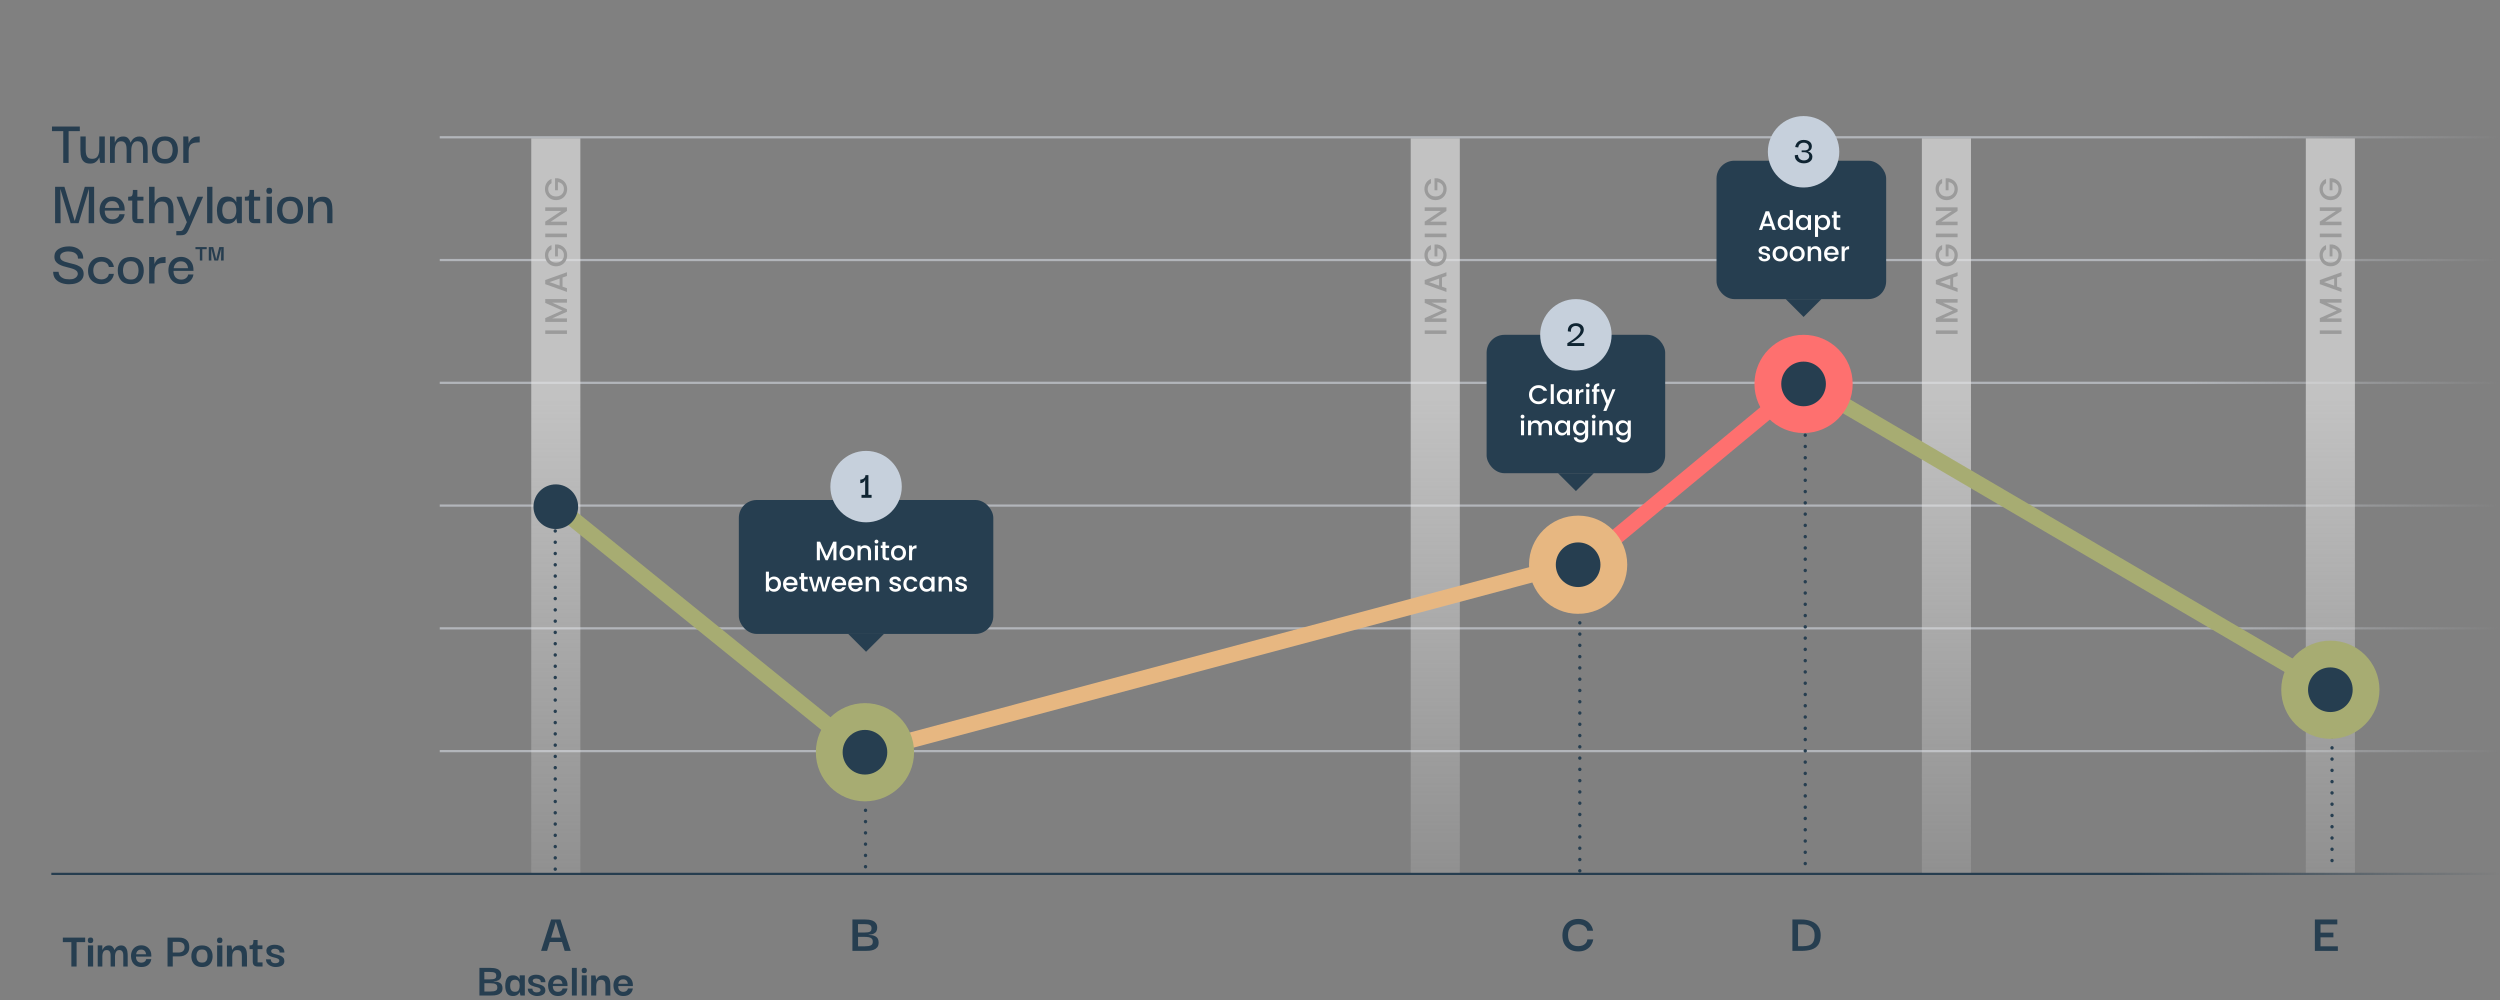<svg width="1120" height="448" viewBox="0 0 1120 448" fill="none" xmlns="http://www.w3.org/2000/svg">
<rect x="0" y="0" width="1120" height="448" fill="#808080" stroke="none"/>
<line x1="23" y1="391.5" x2="1120" y2="391.5" stroke="url(#paint0_linear_8772_3325)"/>
<line x1="197" y1="336.5" x2="1120" y2="336.5" stroke="url(#paint1_linear_8772_3325)"/>
<line x1="197" y1="281.5" x2="1120" y2="281.5" stroke="url(#paint2_linear_8772_3325)"/>
<line x1="197" y1="226.5" x2="1120" y2="226.5" stroke="url(#paint3_linear_8772_3325)"/>
<line x1="197" y1="171.5" x2="1120" y2="171.5" stroke="url(#paint4_linear_8772_3325)"/>
<line x1="197" y1="116.5" x2="1120" y2="116.5" stroke="url(#paint5_linear_8772_3325)"/>
<line x1="197" y1="61.5" x2="1120" y2="61.5" stroke="url(#paint6_linear_8772_3325)"/>
<rect opacity="0.65" x="632" y="62" width="22" height="329" fill="url(#paint7_linear_8772_3325)"/>
<path d="M638.27 148.012L648 148.012L648 149.608L638.27 149.608L638.27 148.012ZM638.27 133.989L648 133.989L648 135.585L641.336 135.585L648 138.553L648 139.659L641.336 142.641L648 142.641L648 144.237L638.27 144.237L638.27 142.515L645.9 139.099L638.27 135.697L638.27 133.989ZM646.012 124.345L646.012 128.419L648 129.119L648 130.785L638.256 127.299L638.256 125.451L648 121.965L648 123.645L646.012 124.345ZM644.71 124.793L640.188 126.375L644.71 127.971L644.71 124.793ZM641.07 111.727C640.585 111.979 640.221 112.329 639.978 112.777C639.726 113.225 639.6 113.743 639.6 114.331C639.6 114.975 639.745 115.549 640.034 116.053C640.323 116.557 640.734 116.954 641.266 117.243C641.798 117.523 642.414 117.663 643.114 117.663C643.814 117.663 644.435 117.523 644.976 117.243C645.508 116.954 645.919 116.557 646.208 116.053C646.497 115.549 646.642 114.975 646.642 114.331C646.642 113.463 646.399 112.759 645.914 112.217C645.429 111.676 644.771 111.345 643.94 111.223L643.94 114.877L642.666 114.877L642.666 109.515L643.912 109.515C644.668 109.618 645.363 109.889 645.998 110.327C646.633 110.757 647.141 111.321 647.524 112.021C647.897 112.712 648.084 113.482 648.084 114.331C648.084 115.246 647.874 116.081 647.454 116.837C647.025 117.593 646.432 118.195 645.676 118.643C644.92 119.082 644.066 119.301 643.114 119.301C642.162 119.301 641.308 119.082 640.552 118.643C639.796 118.195 639.208 117.593 638.788 116.837C638.359 116.072 638.144 115.237 638.144 114.331C638.144 113.295 638.401 112.376 638.914 111.573C639.418 110.761 640.137 110.173 641.07 109.809L641.07 111.727ZM638.27 104.665L648 104.665L648 106.261L638.27 106.261L638.27 104.665ZM648 92.896L648 94.492L640.734 99.294L648 99.294L648 100.89L638.256 100.89L638.256 99.294L645.508 94.492L638.256 94.492L638.256 92.896L648 92.896ZM641.07 82.078C640.585 82.33 640.221 82.68 639.978 83.128C639.726 83.576 639.6 84.094 639.6 84.682C639.6 85.326 639.745 85.9 640.034 86.404C640.323 86.908 640.734 87.305 641.266 87.594C641.798 87.874 642.414 88.014 643.114 88.014C643.814 88.014 644.435 87.874 644.976 87.594C645.508 87.305 645.919 86.908 646.208 86.404C646.497 85.9 646.642 85.326 646.642 84.682C646.642 83.814 646.399 83.109 645.914 82.568C645.429 82.027 644.771 81.695 643.94 81.574L643.94 85.228L642.666 85.228L642.666 79.866L643.912 79.866C644.668 79.969 645.363 80.239 645.998 80.678C646.633 81.107 647.141 81.672 647.524 82.372C647.897 83.063 648.084 83.833 648.084 84.682C648.084 85.597 647.874 86.432 647.454 87.188C647.025 87.944 646.432 88.546 645.676 88.994C644.92 89.433 644.066 89.652 643.114 89.652C642.162 89.652 641.308 89.433 640.552 88.994C639.796 88.546 639.208 87.944 638.788 87.188C638.359 86.423 638.144 85.587 638.144 84.682C638.144 83.646 638.401 82.727 638.914 81.924C639.418 81.112 640.137 80.524 641.07 80.16L641.07 82.078Z" fill="#9B9B9B" style="mix-blend-mode:multiply"/>
<rect opacity="0.65" x="1033" y="62" width="22" height="329" fill="url(#paint8_linear_8772_3325)"/>
<path d="M1039.27 148.012L1049 148.012L1049 149.608L1039.27 149.608L1039.27 148.012ZM1039.27 133.989L1049 133.989L1049 135.585L1042.34 135.585L1049 138.553L1049 139.659L1042.34 142.641L1049 142.641L1049 144.237L1039.27 144.237L1039.27 142.515L1046.9 139.099L1039.27 135.697L1039.27 133.989ZM1047.01 124.345L1047.01 128.419L1049 129.119L1049 130.785L1039.26 127.299L1039.26 125.451L1049 121.965L1049 123.645L1047.01 124.345ZM1045.71 124.793L1041.19 126.375L1045.71 127.971L1045.71 124.793ZM1042.07 111.727C1041.58 111.979 1041.22 112.329 1040.98 112.777C1040.73 113.225 1040.6 113.743 1040.6 114.331C1040.6 114.975 1040.74 115.549 1041.03 116.053C1041.32 116.557 1041.73 116.954 1042.27 117.243C1042.8 117.523 1043.41 117.663 1044.11 117.663C1044.81 117.663 1045.43 117.523 1045.98 117.243C1046.51 116.954 1046.92 116.557 1047.21 116.053C1047.5 115.549 1047.64 114.975 1047.64 114.331C1047.64 113.463 1047.4 112.759 1046.91 112.217C1046.43 111.676 1045.77 111.345 1044.94 111.223L1044.94 114.877L1043.67 114.877L1043.67 109.515L1044.91 109.515C1045.67 109.618 1046.36 109.889 1047 110.327C1047.63 110.757 1048.14 111.321 1048.52 112.021C1048.9 112.712 1049.08 113.482 1049.08 114.331C1049.08 115.246 1048.87 116.081 1048.45 116.837C1048.02 117.593 1047.43 118.195 1046.68 118.643C1045.92 119.082 1045.07 119.301 1044.11 119.301C1043.16 119.301 1042.31 119.082 1041.55 118.643C1040.8 118.195 1040.21 117.593 1039.79 116.837C1039.36 116.072 1039.14 115.237 1039.14 114.331C1039.14 113.295 1039.4 112.376 1039.91 111.573C1040.42 110.761 1041.14 110.173 1042.07 109.809L1042.07 111.727ZM1039.27 104.665L1049 104.665L1049 106.261L1039.27 106.261L1039.27 104.665ZM1049 92.896L1049 94.492L1041.73 99.294L1049 99.294L1049 100.89L1039.26 100.89L1039.26 99.294L1046.51 94.492L1039.26 94.492L1039.26 92.896L1049 92.896ZM1042.07 82.078C1041.58 82.33 1041.22 82.68 1040.98 83.128C1040.73 83.576 1040.6 84.094 1040.6 84.682C1040.6 85.326 1040.74 85.9 1041.03 86.404C1041.32 86.908 1041.73 87.305 1042.27 87.594C1042.8 87.874 1043.41 88.014 1044.11 88.014C1044.81 88.014 1045.43 87.874 1045.98 87.594C1046.51 87.305 1046.92 86.908 1047.21 86.404C1047.5 85.9 1047.64 85.326 1047.64 84.682C1047.64 83.814 1047.4 83.109 1046.91 82.568C1046.43 82.027 1045.77 81.695 1044.94 81.574L1044.94 85.228L1043.67 85.228L1043.67 79.866L1044.91 79.866C1045.67 79.969 1046.36 80.239 1047 80.678C1047.63 81.107 1048.14 81.672 1048.52 82.372C1048.9 83.063 1049.08 83.833 1049.08 84.682C1049.08 85.597 1048.87 86.432 1048.45 87.188C1048.02 87.944 1047.43 88.546 1046.68 88.994C1045.92 89.433 1045.07 89.652 1044.11 89.652C1043.16 89.652 1042.31 89.433 1041.55 88.994C1040.8 88.546 1040.21 87.944 1039.79 87.188C1039.36 86.423 1039.14 85.587 1039.14 84.682C1039.14 83.646 1039.4 82.727 1039.91 81.924C1040.42 81.112 1041.14 80.524 1042.07 80.16L1042.07 82.078Z" fill="#9B9B9B" style="mix-blend-mode:multiply"/>
<rect opacity="0.65" x="861" y="62" width="22" height="329" fill="url(#paint9_linear_8772_3325)"/>
<path d="M867.27 148.012L877 148.012L877 149.608L867.27 149.608L867.27 148.012ZM867.27 133.989L877 133.989L877 135.585L870.336 135.585L877 138.553L877 139.659L870.336 142.641L877 142.641L877 144.237L867.27 144.237L867.27 142.515L874.9 139.099L867.27 135.697L867.27 133.989ZM875.012 124.345L875.012 128.419L877 129.119L877 130.785L867.256 127.299L867.256 125.451L877 121.965L877 123.645L875.012 124.345ZM873.71 124.793L869.188 126.375L873.71 127.971L873.71 124.793ZM870.07 111.727C869.585 111.979 869.221 112.329 868.978 112.777C868.726 113.225 868.6 113.743 868.6 114.331C868.6 114.975 868.745 115.549 869.034 116.053C869.323 116.557 869.734 116.954 870.266 117.243C870.798 117.523 871.414 117.663 872.114 117.663C872.814 117.663 873.435 117.523 873.976 117.243C874.508 116.954 874.919 116.557 875.208 116.053C875.497 115.549 875.642 114.975 875.642 114.331C875.642 113.463 875.399 112.759 874.914 112.217C874.429 111.676 873.771 111.345 872.94 111.223L872.94 114.877L871.666 114.877L871.666 109.515L872.912 109.515C873.668 109.618 874.363 109.889 874.998 110.327C875.633 110.757 876.141 111.321 876.524 112.021C876.897 112.712 877.084 113.482 877.084 114.331C877.084 115.246 876.874 116.081 876.454 116.837C876.025 117.593 875.432 118.195 874.676 118.643C873.92 119.082 873.066 119.301 872.114 119.301C871.162 119.301 870.308 119.082 869.552 118.643C868.796 118.195 868.208 117.593 867.788 116.837C867.359 116.072 867.144 115.237 867.144 114.331C867.144 113.295 867.401 112.376 867.914 111.573C868.418 110.761 869.137 110.173 870.07 109.809L870.07 111.727ZM867.27 104.665L877 104.665L877 106.261L867.27 106.261L867.27 104.665ZM877 92.896L877 94.492L869.734 99.294L877 99.294L877 100.89L867.256 100.89L867.256 99.294L874.508 94.492L867.256 94.492L867.256 92.896L877 92.896ZM870.07 82.078C869.585 82.33 869.221 82.68 868.978 83.128C868.726 83.576 868.6 84.094 868.6 84.682C868.6 85.326 868.745 85.9 869.034 86.404C869.323 86.908 869.734 87.305 870.266 87.594C870.798 87.874 871.414 88.014 872.114 88.014C872.814 88.014 873.435 87.874 873.976 87.594C874.508 87.305 874.919 86.908 875.208 86.404C875.497 85.9 875.642 85.326 875.642 84.682C875.642 83.814 875.399 83.109 874.914 82.568C874.429 82.027 873.771 81.695 872.94 81.574L872.94 85.228L871.666 85.228L871.666 79.866L872.912 79.866C873.668 79.969 874.363 80.239 874.998 80.678C875.633 81.107 876.141 81.672 876.524 82.372C876.897 83.063 877.084 83.833 877.084 84.682C877.084 85.597 876.874 86.432 876.454 87.188C876.025 87.944 875.432 88.546 874.676 88.994C873.92 89.433 873.066 89.652 872.114 89.652C871.162 89.652 870.308 89.433 869.552 88.994C868.796 88.546 868.208 87.944 867.788 87.188C867.359 86.423 867.144 85.587 867.144 84.682C867.144 83.646 867.401 82.727 867.914 81.924C868.418 81.112 869.137 80.524 870.07 80.16L870.07 82.078Z" fill="#9B9B9B" style="mix-blend-mode:multiply"/>
<rect opacity="0.65" x="238" y="62" width="22" height="329" fill="url(#paint10_linear_8772_3325)"/>
<path d="M244.27 148.012L254 148.012L254 149.608L244.27 149.608L244.27 148.012ZM244.27 133.989L254 133.989L254 135.585L247.336 135.585L254 138.553L254 139.659L247.336 142.641L254 142.641L254 144.237L244.27 144.237L244.27 142.515L251.9 139.099L244.27 135.697L244.27 133.989ZM252.012 124.345L252.012 128.419L254 129.119L254 130.785L244.256 127.299L244.256 125.451L254 121.965L254 123.645L252.012 124.345ZM250.71 124.793L246.188 126.375L250.71 127.971L250.71 124.793ZM247.07 111.727C246.585 111.979 246.221 112.329 245.978 112.777C245.726 113.225 245.6 113.743 245.6 114.331C245.6 114.975 245.745 115.549 246.034 116.053C246.323 116.557 246.734 116.954 247.266 117.243C247.798 117.523 248.414 117.663 249.114 117.663C249.814 117.663 250.435 117.523 250.976 117.243C251.508 116.954 251.919 116.557 252.208 116.053C252.497 115.549 252.642 114.975 252.642 114.331C252.642 113.463 252.399 112.759 251.914 112.217C251.429 111.676 250.771 111.345 249.94 111.223L249.94 114.877L248.666 114.877L248.666 109.515L249.912 109.515C250.668 109.618 251.363 109.889 251.998 110.327C252.633 110.757 253.141 111.321 253.524 112.021C253.897 112.712 254.084 113.482 254.084 114.331C254.084 115.246 253.874 116.081 253.454 116.837C253.025 117.593 252.432 118.195 251.676 118.643C250.92 119.082 250.066 119.301 249.114 119.301C248.162 119.301 247.308 119.082 246.552 118.643C245.796 118.195 245.208 117.593 244.788 116.837C244.359 116.072 244.144 115.237 244.144 114.331C244.144 113.295 244.401 112.376 244.914 111.573C245.418 110.761 246.137 110.173 247.07 109.809L247.07 111.727ZM244.27 104.665L254 104.665L254 106.261L244.27 106.261L244.27 104.665ZM254 92.896L254 94.492L246.734 99.294L254 99.294L254 100.89L244.256 100.89L244.256 99.294L251.508 94.492L244.256 94.492L244.256 92.896L254 92.896ZM247.07 82.078C246.585 82.33 246.221 82.68 245.978 83.128C245.726 83.576 245.6 84.094 245.6 84.682C245.6 85.326 245.745 85.9 246.034 86.404C246.323 86.908 246.734 87.305 247.266 87.594C247.798 87.874 248.414 88.014 249.114 88.014C249.814 88.014 250.435 87.874 250.976 87.594C251.508 87.305 251.919 86.908 252.208 86.404C252.497 85.9 252.642 85.326 252.642 84.682C252.642 83.814 252.399 83.109 251.914 82.568C251.429 82.027 250.771 81.695 249.94 81.574L249.94 85.228L248.666 85.228L248.666 79.866L249.912 79.866C250.668 79.969 251.363 80.239 251.998 80.678C252.633 81.107 253.141 81.672 253.524 82.372C253.897 83.063 254.084 83.833 254.084 84.682C254.084 85.597 253.874 86.432 253.454 87.188C253.025 87.944 252.432 88.546 251.676 88.994C250.92 89.433 250.066 89.652 249.114 89.652C248.162 89.652 247.308 89.433 246.552 88.994C245.796 88.546 245.208 87.944 244.788 87.188C244.359 86.423 244.144 85.587 244.144 84.682C244.144 83.646 244.401 82.727 244.914 81.924C245.418 81.112 246.137 80.524 247.07 80.16L247.07 82.078Z" fill="#9B9B9B" style="mix-blend-mode:multiply"/>
<path d="M242.395 426L246.895 411.925H251.07L255.695 426H252.97L251.77 422.025H246.295L245.095 426H242.395ZM249.02 413L246.895 420.05H251.17L249.02 413ZM214.782 446V433.614H219.688C220.143 433.614 220.642 433.643 221.184 433.702C221.742 433.761 222.277 433.893 222.79 434.098C223.304 434.303 223.722 434.626 224.044 435.066C224.382 435.506 224.55 436.115 224.55 436.892C224.55 437.361 224.455 437.794 224.264 438.19C224.088 438.586 223.751 438.916 223.252 439.18C222.768 439.429 222.072 439.576 221.162 439.62V439.686C222.218 439.715 223.032 439.869 223.604 440.148C224.176 440.412 224.572 440.764 224.792 441.204C225.012 441.644 225.122 442.135 225.122 442.678C225.122 443.47 224.946 444.093 224.594 444.548C224.242 444.988 223.788 445.318 223.23 445.538C222.673 445.743 222.086 445.875 221.47 445.934C220.869 445.978 220.312 446 219.798 446H214.782ZM216.982 438.762H219.424C219.938 438.762 220.414 438.733 220.854 438.674C221.309 438.615 221.668 438.476 221.932 438.256C222.196 438.021 222.328 437.647 222.328 437.134C222.328 436.591 222.189 436.203 221.91 435.968C221.646 435.733 221.294 435.587 220.854 435.528C220.414 435.469 219.938 435.44 219.424 435.44H216.982V438.762ZM217.004 444.196H219.622C220.194 444.196 220.722 444.159 221.206 444.086C221.69 444.013 222.079 443.851 222.372 443.602C222.666 443.338 222.812 442.927 222.812 442.37C222.812 441.798 222.658 441.38 222.35 441.116C222.042 440.837 221.639 440.661 221.14 440.588C220.642 440.515 220.092 440.478 219.49 440.478H217.004V444.196ZM229.799 446.22C228.552 446.22 227.665 445.795 227.137 444.944C226.609 444.093 226.345 442.979 226.345 441.6C226.345 440.207 226.609 439.085 227.137 438.234C227.679 437.369 228.567 436.936 229.799 436.936C230.503 436.936 231.06 437.061 231.471 437.31C231.881 437.545 232.189 437.809 232.395 438.102C232.6 438.395 232.725 438.615 232.769 438.762H232.813V436.958H235.123V446H233.187L232.813 444.526H232.769C232.725 444.658 232.593 444.863 232.373 445.142C232.167 445.406 231.852 445.655 231.427 445.89C231.016 446.11 230.473 446.22 229.799 446.22ZM230.723 444.328C231.544 444.328 232.094 444.071 232.373 443.558C232.666 443.03 232.813 442.385 232.813 441.622C232.813 440.815 232.666 440.163 232.373 439.664C232.079 439.165 231.529 438.916 230.723 438.916C230.151 438.916 229.703 439.041 229.381 439.29C229.073 439.539 228.853 439.869 228.721 440.28C228.603 440.676 228.545 441.123 228.545 441.622C228.545 442.121 228.603 442.575 228.721 442.986C228.853 443.397 229.073 443.727 229.381 443.976C229.703 444.211 230.151 444.328 230.723 444.328ZM240.472 446.22C240.09 446.22 239.665 446.154 239.196 446.022C238.741 445.89 238.301 445.692 237.876 445.428C237.465 445.164 237.12 444.827 236.842 444.416C236.578 443.991 236.446 443.492 236.446 442.92H238.514C238.514 442.949 238.521 443.052 238.536 443.228C238.55 443.389 238.609 443.58 238.712 443.8C238.829 444.005 239.02 444.189 239.284 444.35C239.548 444.511 239.929 444.592 240.428 444.592C241.014 444.592 241.454 444.489 241.748 444.284C242.041 444.064 242.188 443.815 242.188 443.536C242.188 443.213 242.048 442.964 241.77 442.788C241.506 442.597 241.161 442.443 240.736 442.326C240.31 442.209 239.856 442.091 239.372 441.974C238.902 441.842 238.455 441.673 238.03 441.468C237.619 441.263 237.282 440.984 237.018 440.632C236.754 440.265 236.622 439.796 236.622 439.224C236.622 438.388 236.959 437.757 237.634 437.332C238.308 436.892 239.166 436.672 240.208 436.672C240.941 436.672 241.623 436.789 242.254 437.024C242.884 437.244 243.39 437.603 243.772 438.102C244.153 438.586 244.344 439.224 244.344 440.016H242.276C242.29 439.561 242.188 439.224 241.968 439.004C241.762 438.769 241.498 438.608 241.176 438.52C240.868 438.432 240.567 438.388 240.274 438.388C239.746 438.388 239.342 438.483 239.064 438.674C238.8 438.85 238.668 439.085 238.668 439.378C238.668 439.715 238.8 439.979 239.064 440.17C239.342 440.346 239.694 440.493 240.12 440.61C240.56 440.727 241.014 440.852 241.484 440.984C241.968 441.101 242.422 441.263 242.848 441.468C243.288 441.673 243.64 441.952 243.904 442.304C244.182 442.641 244.322 443.096 244.322 443.668C244.322 444.533 243.962 445.179 243.244 445.604C242.54 446.015 241.616 446.22 240.472 446.22ZM250.02 446.22C248.979 446.22 248.128 446 247.468 445.56C246.823 445.105 246.339 444.533 246.016 443.844C245.708 443.14 245.547 442.399 245.532 441.622C245.518 440.713 245.686 439.906 246.038 439.202C246.405 438.483 246.918 437.926 247.578 437.53C248.253 437.119 249.045 436.914 249.954 436.914C250.761 436.914 251.48 437.09 252.11 437.442C252.756 437.794 253.269 438.293 253.65 438.938C254.032 439.569 254.23 440.317 254.244 441.182C254.244 441.211 254.244 441.292 254.244 441.424C254.244 441.556 254.244 441.666 254.244 441.754H247.666C247.666 442.59 247.872 443.235 248.282 443.69C248.693 444.13 249.258 444.35 249.976 444.35C250.534 444.35 250.996 444.211 251.362 443.932C251.744 443.653 251.971 443.287 252.044 442.832H254.222C254.12 443.785 253.709 444.592 252.99 445.252C252.272 445.897 251.282 446.22 250.02 446.22ZM247.732 440.742H252C251.986 440.639 251.949 440.478 251.89 440.258C251.846 440.038 251.751 439.811 251.604 439.576C251.472 439.341 251.267 439.143 250.988 438.982C250.71 438.821 250.35 438.74 249.91 438.74C249.324 438.74 248.876 438.865 248.568 439.114C248.275 439.349 248.062 439.627 247.93 439.95C247.813 440.258 247.747 440.522 247.732 440.742ZM256.201 446V433.614H258.401V446H256.201ZM261.773 435.968C261.289 435.983 260.966 435.873 260.805 435.638C260.658 435.389 260.585 435.095 260.585 434.758C260.585 434.435 260.666 434.157 260.827 433.922C260.988 433.687 261.304 433.57 261.773 433.57C262.228 433.57 262.528 433.687 262.675 433.922C262.836 434.157 262.917 434.435 262.917 434.758C262.917 435.095 262.836 435.381 262.675 435.616C262.528 435.836 262.228 435.953 261.773 435.968ZM260.629 446V436.958H262.873V446H260.629ZM264.832 446V437.002H266.746L267.12 438.916H267.164C267.178 438.872 267.23 438.755 267.318 438.564C267.42 438.359 267.582 438.131 267.802 437.882C268.036 437.633 268.344 437.42 268.726 437.244C269.122 437.053 269.613 436.958 270.2 436.958C271.006 436.958 271.63 437.119 272.07 437.442C272.51 437.765 272.825 438.175 273.016 438.674C273.206 439.158 273.324 439.664 273.368 440.192C273.412 440.72 273.434 441.197 273.434 441.622V446H271.234V441.6C271.234 441.116 271.19 440.676 271.102 440.28C271.014 439.869 270.823 439.547 270.53 439.312C270.251 439.063 269.833 438.938 269.276 438.938C268.689 438.938 268.242 439.07 267.934 439.334C267.626 439.598 267.413 439.943 267.296 440.368C267.178 440.779 267.12 441.219 267.12 441.688V446H264.832ZM279.304 446.22C278.262 446.22 277.412 446 276.752 445.56C276.106 445.105 275.622 444.533 275.3 443.844C274.992 443.14 274.83 442.399 274.816 441.622C274.801 440.713 274.97 439.906 275.322 439.202C275.688 438.483 276.202 437.926 276.862 437.53C277.536 437.119 278.328 436.914 279.238 436.914C280.044 436.914 280.763 437.09 281.394 437.442C282.039 437.794 282.552 438.293 282.934 438.938C283.315 439.569 283.513 440.317 283.528 441.182C283.528 441.211 283.528 441.292 283.528 441.424C283.528 441.556 283.528 441.666 283.528 441.754H276.95C276.95 442.59 277.155 443.235 277.566 443.69C277.976 444.13 278.541 444.35 279.26 444.35C279.817 444.35 280.279 444.211 280.646 443.932C281.027 443.653 281.254 443.287 281.328 442.832H283.506C283.403 443.785 282.992 444.592 282.274 445.252C281.555 445.897 280.565 446.22 279.304 446.22ZM277.016 440.742H281.284C281.269 440.639 281.232 440.478 281.174 440.258C281.13 440.038 281.034 439.811 280.888 439.576C280.756 439.341 280.55 439.143 280.272 438.982C279.993 438.821 279.634 438.74 279.194 438.74C278.607 438.74 278.16 438.865 277.852 439.114C277.558 439.349 277.346 439.627 277.214 439.95C277.096 440.258 277.03 440.522 277.016 440.742Z" fill="#263E50"/>
<path d="M28.153 422.075V420.051H38.158V422.075H34.317V433H31.971V422.075H28.153ZM40.581 422.512C40.075 422.527 39.737 422.412 39.569 422.167C39.415 421.906 39.339 421.6 39.339 421.247C39.339 420.91 39.423 420.618 39.592 420.373C39.76 420.128 40.09 420.005 40.581 420.005C41.056 420.005 41.37 420.128 41.523 420.373C41.692 420.618 41.776 420.91 41.776 421.247C41.776 421.6 41.692 421.899 41.523 422.144C41.37 422.374 41.056 422.497 40.581 422.512ZM39.385 433V423.547H41.73V433H39.385ZM43.778 433V423.547H45.825L45.848 425.594H45.894C45.91 425.533 45.971 425.402 46.078 425.203C46.186 424.988 46.347 424.758 46.561 424.513C46.776 424.252 47.06 424.03 47.412 423.846C47.765 423.647 48.202 423.547 48.723 423.547C49.49 423.547 50.065 423.754 50.448 424.168C50.832 424.567 51.108 425.042 51.276 425.594H51.322C51.338 425.533 51.399 425.402 51.506 425.203C51.629 424.988 51.805 424.758 52.035 424.513C52.281 424.252 52.587 424.03 52.955 423.846C53.323 423.647 53.776 423.547 54.312 423.547C54.91 423.547 55.393 423.677 55.761 423.938C56.129 424.183 56.413 424.505 56.612 424.904C56.827 425.287 56.973 425.701 57.049 426.146C57.141 426.591 57.187 427.02 57.187 427.434C57.203 427.833 57.21 428.162 57.21 428.423V433H55.232V428.4C55.232 428.17 55.225 427.902 55.209 427.595C55.194 427.273 55.133 426.966 55.025 426.675C54.918 426.368 54.742 426.115 54.496 425.916C54.251 425.717 53.914 425.617 53.484 425.617C52.948 425.617 52.541 425.763 52.265 426.054C51.989 426.33 51.798 426.69 51.69 427.135C51.583 427.564 51.529 428.017 51.529 428.492V433H49.551V428.4C49.551 428.17 49.544 427.902 49.528 427.595C49.513 427.273 49.452 426.966 49.344 426.675C49.237 426.368 49.061 426.115 48.815 425.916C48.57 425.717 48.233 425.617 47.803 425.617C47.267 425.617 46.86 425.763 46.584 426.054C46.308 426.33 46.117 426.69 46.009 427.135C45.902 427.564 45.848 428.017 45.848 428.492V433H43.778ZM63.378 433.23C62.289 433.23 61.4 433 60.71 432.54C60.035 432.065 59.529 431.467 59.192 430.746C58.87 430.01 58.701 429.236 58.686 428.423C58.67 427.472 58.847 426.629 59.215 425.893C59.598 425.142 60.135 424.559 60.825 424.145C61.53 423.716 62.358 423.501 63.309 423.501C64.152 423.501 64.903 423.685 65.563 424.053C66.237 424.421 66.774 424.942 67.173 425.617C67.572 426.276 67.778 427.058 67.794 427.963C67.794 427.994 67.794 428.078 67.794 428.216C67.794 428.354 67.794 428.469 67.794 428.561H60.917C60.917 429.435 61.132 430.11 61.561 430.585C61.99 431.045 62.581 431.275 63.332 431.275C63.914 431.275 64.397 431.129 64.781 430.838C65.18 430.547 65.417 430.163 65.494 429.688H67.771C67.663 430.685 67.234 431.528 66.483 432.218C65.731 432.893 64.697 433.23 63.378 433.23ZM60.986 427.503H65.448C65.433 427.396 65.394 427.227 65.333 426.997C65.287 426.767 65.187 426.529 65.034 426.284C64.896 426.039 64.681 425.832 64.39 425.663C64.099 425.494 63.723 425.41 63.263 425.41C62.65 425.41 62.182 425.54 61.86 425.801C61.553 426.046 61.331 426.338 61.193 426.675C61.07 426.997 61.001 427.273 60.986 427.503ZM77.401 433H75.055V420.051H80.253C81.694 420.051 82.813 420.411 83.611 421.132C84.408 421.853 84.807 422.941 84.807 424.398C84.807 425.671 84.393 426.667 83.565 427.388C82.752 428.109 81.648 428.469 80.253 428.469H77.401V433ZM79.931 421.96H77.401V426.744H79.931C80.759 426.744 81.426 426.545 81.932 426.146C82.438 425.747 82.691 425.149 82.691 424.352C82.691 423.539 82.438 422.941 81.932 422.558C81.441 422.159 80.774 421.96 79.931 421.96ZM90.512 433.23C89.438 433.23 88.549 433.023 87.844 432.609C87.138 432.195 86.609 431.628 86.257 430.907C85.904 430.171 85.728 429.335 85.728 428.4C85.712 426.989 86.103 425.832 86.901 424.927C87.713 424.007 88.917 423.547 90.512 423.547C92.06 423.547 93.233 423.992 94.031 424.881C94.843 425.77 95.25 426.943 95.25 428.4C95.25 429.305 95.081 430.125 94.744 430.861C94.406 431.597 93.885 432.18 93.18 432.609C92.474 433.023 91.585 433.23 90.512 433.23ZM90.512 431.252C91.186 431.252 91.7 431.106 92.053 430.815C92.421 430.524 92.666 430.156 92.789 429.711C92.911 429.251 92.973 428.791 92.973 428.331C92.973 427.856 92.911 427.388 92.789 426.928C92.666 426.468 92.421 426.092 92.053 425.801C91.7 425.51 91.186 425.364 90.512 425.364C89.822 425.364 89.293 425.517 88.925 425.824C88.572 426.115 88.327 426.491 88.189 426.951C88.066 427.396 88.005 427.856 88.005 428.331C88.005 428.791 88.066 429.251 88.189 429.711C88.327 430.156 88.572 430.524 88.925 430.815C89.293 431.106 89.822 431.252 90.512 431.252ZM98.462 422.512C97.956 422.527 97.619 422.412 97.45 422.167C97.297 421.906 97.22 421.6 97.22 421.247C97.22 420.91 97.305 420.618 97.473 420.373C97.642 420.128 97.972 420.005 98.462 420.005C98.938 420.005 99.252 420.128 99.405 420.373C99.574 420.618 99.658 420.91 99.658 421.247C99.658 421.6 99.574 421.899 99.405 422.144C99.252 422.374 98.938 422.497 98.462 422.512ZM97.266 433V423.547H99.612V433H97.266ZM101.66 433V423.593H103.661L104.052 425.594H104.098C104.113 425.548 104.167 425.425 104.259 425.226C104.366 425.011 104.535 424.774 104.765 424.513C105.01 424.252 105.332 424.03 105.731 423.846C106.145 423.647 106.659 423.547 107.272 423.547C108.115 423.547 108.767 423.716 109.227 424.053C109.687 424.39 110.017 424.82 110.216 425.341C110.415 425.847 110.538 426.376 110.584 426.928C110.63 427.48 110.653 427.978 110.653 428.423V433H108.353V428.4C108.353 427.894 108.307 427.434 108.215 427.02C108.123 426.591 107.924 426.253 107.617 426.008C107.326 425.747 106.889 425.617 106.306 425.617C105.693 425.617 105.225 425.755 104.903 426.031C104.581 426.307 104.359 426.667 104.236 427.112C104.113 427.541 104.052 428.001 104.052 428.492V433H101.66ZM115.479 433C114.728 433 114.16 432.816 113.777 432.448C113.409 432.08 113.225 431.482 113.225 430.654V425.203H111.799V423.547C112.244 423.547 112.589 423.501 112.834 423.409C113.079 423.317 113.256 423.102 113.363 422.765C113.47 422.428 113.524 421.883 113.524 421.132H115.41V423.547H117.572V425.203H115.41V431.16H117.618V433H115.479ZM123.361 433.23C122.962 433.23 122.517 433.161 122.027 433.023C121.551 432.885 121.091 432.678 120.647 432.402C120.217 432.126 119.857 431.773 119.566 431.344C119.29 430.899 119.152 430.378 119.152 429.78H121.314C121.314 429.811 121.321 429.918 121.337 430.102C121.352 430.271 121.413 430.47 121.521 430.7C121.643 430.915 121.843 431.106 122.119 431.275C122.395 431.444 122.793 431.528 123.315 431.528C123.928 431.528 124.388 431.421 124.695 431.206C125.001 430.976 125.155 430.715 125.155 430.424C125.155 430.087 125.009 429.826 124.718 429.642C124.442 429.443 124.081 429.282 123.637 429.159C123.192 429.036 122.717 428.914 122.211 428.791C121.72 428.653 121.252 428.477 120.808 428.262C120.378 428.047 120.026 427.756 119.75 427.388C119.474 427.005 119.336 426.514 119.336 425.916C119.336 425.042 119.688 424.383 120.394 423.938C121.099 423.478 121.996 423.248 123.085 423.248C123.851 423.248 124.564 423.371 125.224 423.616C125.883 423.846 126.412 424.222 126.811 424.743C127.209 425.249 127.409 425.916 127.409 426.744H125.247C125.262 426.269 125.155 425.916 124.925 425.686C124.71 425.441 124.434 425.272 124.097 425.18C123.775 425.088 123.46 425.042 123.154 425.042C122.602 425.042 122.18 425.142 121.889 425.341C121.613 425.525 121.475 425.77 121.475 426.077C121.475 426.43 121.613 426.706 121.889 426.905C122.18 427.089 122.548 427.242 122.993 427.365C123.453 427.488 123.928 427.618 124.419 427.756C124.925 427.879 125.4 428.047 125.845 428.262C126.305 428.477 126.673 428.768 126.949 429.136C127.24 429.489 127.386 429.964 127.386 430.562C127.386 431.467 127.01 432.141 126.259 432.586C125.523 433.015 124.557 433.23 123.361 433.23Z" fill="#263E50"/>
<path d="M381.88 426V411.925H387.455C387.972 411.925 388.539 411.958 389.155 412.025C389.789 412.092 390.397 412.242 390.98 412.475C391.564 412.708 392.039 413.075 392.405 413.575C392.789 414.075 392.98 414.767 392.98 415.65C392.98 416.183 392.872 416.675 392.655 417.125C392.455 417.575 392.072 417.95 391.505 418.25C390.955 418.533 390.164 418.7 389.13 418.75V418.825C390.33 418.858 391.255 419.033 391.905 419.35C392.555 419.65 393.005 420.05 393.255 420.55C393.505 421.05 393.63 421.608 393.63 422.225C393.63 423.125 393.43 423.833 393.03 424.35C392.63 424.85 392.114 425.225 391.48 425.475C390.847 425.708 390.18 425.858 389.48 425.925C388.797 425.975 388.164 426 387.58 426H381.88ZM384.38 417.775H387.155C387.739 417.775 388.28 417.742 388.78 417.675C389.297 417.608 389.705 417.45 390.005 417.2C390.305 416.933 390.455 416.508 390.455 415.925C390.455 415.308 390.297 414.867 389.98 414.6C389.68 414.333 389.28 414.167 388.78 414.1C388.28 414.033 387.739 414 387.155 414H384.38V417.775ZM384.405 423.95H387.38C388.03 423.95 388.63 423.908 389.18 423.825C389.73 423.742 390.172 423.558 390.505 423.275C390.839 422.975 391.005 422.508 391.005 421.875C391.005 421.225 390.83 420.75 390.48 420.45C390.13 420.133 389.672 419.933 389.105 419.85C388.539 419.767 387.914 419.725 387.23 419.725H384.405V423.95Z" fill="#263E50"/>
<path d="M707.005 426.25C705.689 426.25 704.497 425.983 703.43 425.45C702.364 424.9 701.514 424.092 700.88 423.025C700.264 421.958 699.955 420.625 699.955 419.025C699.972 417.458 700.289 416.125 700.905 415.025C701.522 413.925 702.364 413.092 703.43 412.525C704.497 411.958 705.714 411.675 707.08 411.675C708.38 411.675 709.489 411.908 710.405 412.375C711.322 412.842 712.055 413.475 712.605 414.275C713.172 415.075 713.539 415.975 713.705 416.975H711.08C710.964 416.242 710.689 415.667 710.255 415.25C709.839 414.817 709.347 414.517 708.78 414.35C708.214 414.167 707.647 414.075 707.08 414.075C705.597 414.075 704.455 414.492 703.655 415.325C702.872 416.158 702.48 417.333 702.48 418.85C702.48 420.467 702.864 421.708 703.63 422.575C704.414 423.442 705.547 423.875 707.03 423.875C707.647 423.875 708.247 423.783 708.83 423.6C709.414 423.4 709.914 423.083 710.33 422.65C710.747 422.2 711.014 421.6 711.13 420.85H713.78C713.597 421.883 713.222 422.808 712.655 423.625C712.105 424.425 711.355 425.067 710.405 425.55C709.472 426.017 708.339 426.25 707.005 426.25Z" fill="#263E50"/>
<path d="M1039.59 423.95H1047.36V426H1037.06V411.925H1047.11V414.125H1039.59V417.825H1045.36V419.925H1039.59V423.95Z" fill="#263E50"/>
<path d="M815.669 418.95C815.669 420.8 815.303 422.242 814.569 423.275C813.853 424.292 812.836 425 811.519 425.4C810.203 425.8 808.653 426 806.869 426H802.994V411.925H806.869C808.653 411.925 810.203 412.192 811.519 412.725C812.836 413.242 813.853 414.017 814.569 415.05C815.303 416.083 815.669 417.383 815.669 418.95ZM805.519 423.9H807.594C808.694 423.9 809.644 423.775 810.444 423.525C811.244 423.258 811.861 422.767 812.294 422.05C812.728 421.333 812.944 420.292 812.944 418.925C812.944 417.308 812.461 416.108 811.494 415.325C810.544 414.525 809.244 414.125 807.594 414.125H805.519V423.9Z" fill="#263E50"/>
<path d="M23.29 58.761V56.673H35.76V58.761H30.743V73H28.336V58.761H23.29ZM40.401 73.29C39.396 73.29 38.593 73.106 37.994 72.739C37.414 72.352 36.979 71.85 36.689 71.231C36.419 70.612 36.235 69.955 36.138 69.259C36.061 68.563 36.022 67.886 36.022 67.229V61.139H38.4V67.229C38.4 67.925 38.468 68.573 38.603 69.172C38.739 69.771 39.009 70.255 39.415 70.622C39.84 70.97 40.478 71.144 41.329 71.144C42.141 71.144 42.77 70.96 43.214 70.593C43.659 70.226 43.968 69.752 44.142 69.172C44.336 68.592 44.442 67.983 44.461 67.345L44.49 61.139H46.955V73H44.896L44.49 70.535H44.432C44.355 70.786 44.171 71.134 43.881 71.579C43.591 72.004 43.166 72.401 42.605 72.768C42.044 73.116 41.31 73.29 40.401 73.29ZM49.279 73V61.139H51.367L51.425 63.894H51.483C51.521 63.797 51.599 63.604 51.715 63.314C51.85 63.024 52.053 62.715 52.324 62.386C52.614 62.038 52.991 61.748 53.455 61.516C53.919 61.265 54.489 61.139 55.166 61.139C56.19 61.139 56.944 61.419 57.428 61.98C57.93 62.521 58.288 63.159 58.501 63.894H58.559C58.578 63.797 58.665 63.604 58.82 63.314C58.974 63.024 59.197 62.715 59.487 62.386C59.796 62.038 60.192 61.748 60.676 61.516C61.159 61.265 61.749 61.139 62.445 61.139C63.199 61.139 63.808 61.294 64.272 61.603C64.755 61.912 65.122 62.318 65.374 62.821C65.644 63.304 65.828 63.826 65.925 64.387C66.041 64.928 66.108 65.45 66.128 65.953C66.147 66.456 66.157 66.871 66.157 67.2V73H64.098V67.171C64.098 66.881 64.078 66.523 64.04 66.098C64.02 65.653 63.933 65.218 63.779 64.793C63.643 64.348 63.402 63.991 63.054 63.72C62.725 63.43 62.251 63.285 61.633 63.285C60.898 63.285 60.328 63.478 59.922 63.865C59.516 64.252 59.226 64.764 59.052 65.402C58.878 66.021 58.791 66.668 58.791 67.345V73H56.732V67.171C56.732 66.881 56.712 66.523 56.674 66.098C56.654 65.653 56.567 65.218 56.413 64.793C56.277 64.348 56.036 63.991 55.688 63.72C55.359 63.43 54.885 63.285 54.267 63.285C53.532 63.285 52.962 63.478 52.556 63.865C52.15 64.252 51.86 64.764 51.686 65.402C51.512 66.021 51.425 66.668 51.425 67.345V73H49.279ZM73.904 73.29C71.932 73.29 70.463 72.72 69.496 71.579C68.53 70.438 68.046 68.988 68.046 67.229C68.027 65.45 68.51 63.991 69.496 62.85C70.482 61.709 71.952 61.129 73.904 61.11C75.799 61.11 77.239 61.671 78.225 62.792C79.211 63.913 79.704 65.392 79.704 67.229C79.704 68.37 79.492 69.404 79.066 70.332C78.66 71.241 78.022 71.966 77.152 72.507C76.302 73.029 75.219 73.29 73.904 73.29ZM73.904 71.231C74.832 71.231 75.538 71.028 76.021 70.622C76.524 70.216 76.872 69.704 77.065 69.085C77.259 68.447 77.355 67.799 77.355 67.142C77.355 66.485 77.259 65.847 77.065 65.228C76.872 64.59 76.524 64.068 76.021 63.662C75.538 63.237 74.832 63.024 73.904 63.024C72.957 63.024 72.232 63.237 71.729 63.662C71.227 64.068 70.879 64.59 70.685 65.228C70.492 65.847 70.395 66.485 70.395 67.142C70.395 67.799 70.492 68.447 70.685 69.085C70.879 69.704 71.227 70.216 71.729 70.622C72.232 71.028 72.957 71.231 73.904 71.231ZM82.107 73V61.139H84.34L84.543 64.358C84.659 63.836 84.881 63.333 85.21 62.85C85.558 62.347 86.031 61.941 86.631 61.632C87.249 61.303 88.032 61.139 88.98 61.139H89.473V63.807H88.951C87.771 63.807 86.863 63.962 86.225 64.271C85.587 64.561 85.142 64.996 84.891 65.576C84.639 66.137 84.514 66.833 84.514 67.664V73H82.107ZM24.682 100V83.673H28.858L33.44 98.927H33.498L37.993 83.673H42.169V100H39.704L39.849 84.804H39.791L35.209 100H31.642L27.089 84.804H27.031L27.147 100H24.682ZM50.398 100.29C49.064 100.29 47.971 100 47.121 99.42C46.27 98.821 45.642 98.057 45.236 97.129C44.83 96.201 44.627 95.225 44.627 94.2C44.607 93.059 44.82 92.025 45.265 91.097C45.729 90.169 46.386 89.434 47.237 88.893C48.107 88.352 49.141 88.081 50.34 88.081C51.364 88.081 52.283 88.313 53.095 88.777C53.926 89.222 54.583 89.86 55.067 90.691C55.55 91.503 55.811 92.47 55.85 93.591C55.85 93.649 55.85 93.765 55.85 93.939C55.869 94.094 55.879 94.229 55.879 94.345H46.918C46.918 95.582 47.217 96.549 47.817 97.245C48.435 97.922 49.286 98.26 50.369 98.26C51.181 98.26 51.867 98.057 52.428 97.651C53.008 97.226 53.365 96.665 53.501 95.969H55.85C55.676 97.206 55.115 98.241 54.168 99.072C53.22 99.884 51.964 100.29 50.398 100.29ZM47.005 93.156H53.443C53.423 92.943 53.365 92.663 53.269 92.315C53.172 91.967 53.008 91.629 52.776 91.3C52.563 90.952 52.254 90.662 51.848 90.43C51.442 90.198 50.92 90.082 50.282 90.082C49.489 90.082 48.861 90.256 48.397 90.604C47.952 90.933 47.614 91.339 47.382 91.822C47.169 92.286 47.043 92.731 47.005 93.156ZM61.622 100C60.79 100 60.181 99.787 59.795 99.362C59.427 98.937 59.244 98.289 59.244 97.419V89.879H57.417V88.139C58.016 88.139 58.461 88.091 58.751 87.994C59.06 87.878 59.263 87.607 59.36 87.182C59.476 86.737 59.534 86.041 59.534 85.094H61.535V88.139H64.261V89.879H61.535V98.086H64.29V100H61.622ZM66.784 100V83.673H69.249V90.894H69.307C69.326 90.817 69.404 90.633 69.539 90.343C69.674 90.053 69.887 89.744 70.177 89.415C70.486 89.067 70.892 88.767 71.395 88.516C71.898 88.265 72.536 88.139 73.309 88.139C74.334 88.139 75.146 88.342 75.745 88.748C76.344 89.154 76.789 89.676 77.079 90.314C77.369 90.952 77.553 91.619 77.63 92.315C77.707 92.992 77.746 93.62 77.746 94.2V100H75.397V94.171C75.397 93.436 75.32 92.779 75.165 92.199C75.01 91.6 74.72 91.136 74.295 90.807C73.889 90.459 73.29 90.285 72.497 90.285C71.685 90.285 71.037 90.478 70.554 90.865C70.071 91.252 69.732 91.754 69.539 92.373C69.346 92.992 69.249 93.649 69.249 94.345V100H66.784ZM78.988 105.394V103.509H80.699C81.105 103.509 81.443 103.412 81.714 103.219C81.985 103.045 82.313 102.562 82.7 101.769L83.715 99.536L79.075 88.139H81.569L84.904 97.042L88.471 88.139H90.994L84.904 102.03C84.479 103.016 84.092 103.751 83.744 104.234C83.396 104.717 83.009 105.027 82.584 105.162C82.159 105.317 81.627 105.394 80.989 105.394H78.988ZM92.787 100V83.673H95.165V100H92.787ZM101.824 100.261C100.722 100.261 99.833 100.01 99.156 99.507C98.48 98.985 97.977 98.27 97.648 97.361C97.339 96.433 97.184 95.379 97.184 94.2C97.184 92.402 97.552 90.933 98.287 89.792C99.021 88.632 100.2 88.052 101.824 88.052C102.694 88.052 103.4 88.207 103.941 88.516C104.483 88.825 104.898 89.173 105.188 89.56C105.498 89.947 105.71 90.285 105.826 90.575H105.884V88.139H108.349V100H106.29L105.884 97.883H105.826C105.71 98.173 105.498 98.511 105.188 98.898C104.879 99.265 104.454 99.584 103.912 99.855C103.371 100.126 102.675 100.261 101.824 100.261ZM102.781 98.202C103.922 98.202 104.715 97.835 105.159 97.1C105.623 96.365 105.855 95.408 105.855 94.229C105.855 92.992 105.614 92.015 105.13 91.3C104.666 90.585 103.883 90.227 102.781 90.227C101.969 90.227 101.331 90.411 100.867 90.778C100.403 91.126 100.065 91.6 99.853 92.199C99.659 92.798 99.562 93.465 99.562 94.2C99.562 95.341 99.804 96.298 100.287 97.071C100.771 97.825 101.602 98.202 102.781 98.202ZM113.901 100C113.07 100 112.461 99.787 112.074 99.362C111.707 98.937 111.523 98.289 111.523 97.419V89.879H109.696V88.139C110.295 88.139 110.74 88.091 111.03 87.994C111.339 87.878 111.542 87.607 111.639 87.182C111.755 86.737 111.813 86.041 111.813 85.094H113.814V88.139H116.54V89.879H113.814V98.086H116.569V100H113.901ZM120.629 86.834C120.107 86.853 119.759 86.728 119.585 86.457C119.411 86.186 119.324 85.848 119.324 85.442C119.324 85.094 119.411 84.785 119.585 84.514C119.759 84.243 120.107 84.108 120.629 84.108C121.132 84.108 121.47 84.243 121.644 84.514C121.838 84.785 121.934 85.094 121.934 85.442C121.934 85.848 121.838 86.186 121.644 86.457C121.47 86.708 121.132 86.834 120.629 86.834ZM119.411 100V88.139H121.818V100H119.411ZM129.979 100.29C128.007 100.29 126.537 99.72 125.571 98.579C124.604 97.438 124.121 95.988 124.121 94.229C124.101 92.45 124.585 90.991 125.571 89.85C126.557 88.709 128.026 88.129 129.979 88.11C131.873 88.11 133.314 88.671 134.3 89.792C135.286 90.913 135.779 92.392 135.779 94.229C135.779 95.37 135.566 96.404 135.141 97.332C134.735 98.241 134.097 98.966 133.227 99.507C132.376 100.029 131.293 100.29 129.979 100.29ZM129.979 98.231C130.907 98.231 131.612 98.028 132.096 97.622C132.598 97.216 132.946 96.704 133.14 96.085C133.333 95.447 133.43 94.799 133.43 94.142C133.43 93.485 133.333 92.847 133.14 92.228C132.946 91.59 132.598 91.068 132.096 90.662C131.612 90.237 130.907 90.024 129.979 90.024C129.031 90.024 128.306 90.237 127.804 90.662C127.301 91.068 126.953 91.59 126.76 92.228C126.566 92.847 126.47 93.485 126.47 94.142C126.47 94.799 126.566 95.447 126.76 96.085C126.953 96.704 127.301 97.216 127.804 97.622C128.306 98.028 129.031 98.231 129.979 98.231ZM137.978 100V88.168H140.037L140.443 90.894H140.501C140.52 90.817 140.598 90.633 140.733 90.343C140.868 90.053 141.091 89.744 141.4 89.415C141.709 89.067 142.125 88.767 142.647 88.516C143.169 88.265 143.826 88.139 144.619 88.139C145.663 88.139 146.475 88.342 147.055 88.748C147.635 89.135 148.06 89.647 148.331 90.285C148.602 90.904 148.766 91.561 148.824 92.257C148.901 92.953 148.94 93.601 148.94 94.2V100H146.591V94.171C146.591 93.436 146.514 92.779 146.359 92.199C146.204 91.6 145.914 91.136 145.489 90.807C145.083 90.459 144.484 90.285 143.691 90.285C142.879 90.285 142.231 90.478 141.748 90.865C141.265 91.252 140.926 91.754 140.733 92.373C140.54 92.992 140.443 93.649 140.443 94.345V100H137.978ZM30.917 127.348C29.738 127.348 28.607 127.164 27.524 126.797C26.441 126.41 25.552 125.811 24.856 124.999C24.179 124.168 23.831 123.095 23.812 121.78H26.248C26.248 121.857 26.277 122.08 26.335 122.447C26.412 122.795 26.596 123.182 26.886 123.607C27.195 124.013 27.679 124.371 28.336 124.68C28.993 124.989 29.912 125.144 31.091 125.144C32.038 125.144 32.783 125.009 33.324 124.738C33.885 124.467 34.271 124.148 34.484 123.781C34.716 123.414 34.842 123.085 34.861 122.795C34.861 122.196 34.668 121.712 34.281 121.345C33.914 120.978 33.411 120.688 32.773 120.475C32.135 120.243 31.429 120.04 30.656 119.866C29.902 119.673 29.148 119.47 28.394 119.257C27.64 119.025 26.944 118.725 26.306 118.358C25.687 117.991 25.194 117.517 24.827 116.937C24.479 116.338 24.334 115.574 24.392 114.646C24.45 113.312 25.078 112.268 26.277 111.514C27.495 110.76 29.061 110.383 30.975 110.383C32.096 110.383 33.14 110.586 34.107 110.992C35.074 111.398 35.847 112.007 36.427 112.819C37.007 113.631 37.297 114.646 37.297 115.864H34.948C34.948 115.187 34.803 114.646 34.513 114.24C34.223 113.815 33.856 113.486 33.411 113.254C32.966 113.022 32.502 112.867 32.019 112.79C31.536 112.693 31.101 112.645 30.714 112.645C29.612 112.645 28.703 112.848 27.988 113.254C27.292 113.66 26.944 114.211 26.944 114.907C26.925 115.526 27.108 116.019 27.495 116.386C27.882 116.753 28.394 117.043 29.032 117.256C29.67 117.469 30.366 117.662 31.12 117.836C31.893 118.01 32.657 118.203 33.411 118.416C34.184 118.629 34.88 118.919 35.499 119.286C36.137 119.634 36.63 120.117 36.978 120.736C37.345 121.335 37.51 122.099 37.471 123.027C37.413 123.936 37.094 124.719 36.514 125.376C35.953 126.014 35.19 126.507 34.223 126.855C33.256 127.184 32.154 127.348 30.917 127.348ZM45.331 127.29C44.21 127.29 43.205 127.058 42.315 126.594C41.426 126.13 40.72 125.453 40.198 124.564C39.696 123.675 39.444 122.592 39.444 121.316C39.464 120.059 39.734 118.967 40.256 118.039C40.778 117.111 41.474 116.396 42.344 115.893C43.233 115.371 44.248 115.11 45.389 115.11C46.511 115.11 47.468 115.323 48.26 115.748C49.072 116.173 49.71 116.734 50.174 117.43C50.638 118.107 50.919 118.832 51.015 119.605H48.782C48.627 118.851 48.26 118.261 47.68 117.836C47.1 117.411 46.365 117.198 45.476 117.198C44.316 117.198 43.407 117.565 42.75 118.3C42.112 119.035 41.793 119.982 41.793 121.142C41.793 122.379 42.102 123.365 42.721 124.1C43.359 124.815 44.268 125.173 45.447 125.173C46.279 125.173 47.004 124.96 47.622 124.535C48.241 124.11 48.627 123.491 48.782 122.679H51.015C50.919 123.491 50.629 124.255 50.145 124.97C49.681 125.666 49.043 126.227 48.231 126.652C47.419 127.077 46.453 127.29 45.331 127.29ZM58.611 127.29C56.639 127.29 55.17 126.72 54.203 125.579C53.237 124.438 52.753 122.988 52.753 121.229C52.734 119.45 53.217 117.991 54.203 116.85C55.189 115.709 56.659 115.129 58.611 115.11C60.506 115.11 61.946 115.671 62.932 116.792C63.918 117.913 64.411 119.392 64.411 121.229C64.411 122.37 64.199 123.404 63.773 124.332C63.367 125.241 62.729 125.966 61.859 126.507C61.009 127.029 59.926 127.29 58.611 127.29ZM58.611 125.231C59.539 125.231 60.245 125.028 60.728 124.622C61.231 124.216 61.579 123.704 61.772 123.085C61.966 122.447 62.062 121.799 62.062 121.142C62.062 120.485 61.966 119.847 61.772 119.228C61.579 118.59 61.231 118.068 60.728 117.662C60.245 117.237 59.539 117.024 58.611 117.024C57.664 117.024 56.939 117.237 56.436 117.662C55.934 118.068 55.586 118.59 55.392 119.228C55.199 119.847 55.102 120.485 55.102 121.142C55.102 121.799 55.199 122.447 55.392 123.085C55.586 123.704 55.934 124.216 56.436 124.622C56.939 125.028 57.664 125.231 58.611 125.231ZM66.814 127V115.139H69.047L69.25 118.358C69.366 117.836 69.588 117.333 69.917 116.85C70.265 116.347 70.739 115.941 71.338 115.632C71.957 115.303 72.74 115.139 73.687 115.139H74.18V117.807H73.658C72.478 117.807 71.57 117.962 70.932 118.271C70.294 118.561 69.849 118.996 69.598 119.576C69.347 120.137 69.221 120.833 69.221 121.664V127H66.814ZM81.21 127.29C79.876 127.29 78.784 127 77.933 126.42C77.083 125.821 76.454 125.057 76.048 124.129C75.642 123.201 75.439 122.225 75.439 121.2C75.42 120.059 75.633 119.025 76.077 118.097C76.541 117.169 77.199 116.434 78.049 115.893C78.919 115.352 79.954 115.081 81.152 115.081C82.177 115.081 83.095 115.313 83.907 115.777C84.739 116.222 85.396 116.86 85.879 117.691C86.363 118.503 86.624 119.47 86.662 120.591C86.662 120.649 86.662 120.765 86.662 120.939C86.682 121.094 86.691 121.229 86.691 121.345H77.73C77.73 122.582 78.03 123.549 78.629 124.245C79.248 124.922 80.099 125.26 81.181 125.26C81.993 125.26 82.68 125.057 83.24 124.651C83.82 124.226 84.178 123.665 84.313 122.969H86.662C86.488 124.206 85.928 125.241 84.98 126.072C84.033 126.884 82.776 127.29 81.21 127.29ZM77.817 120.156H84.255C84.236 119.943 84.178 119.663 84.081 119.315C83.985 118.967 83.82 118.629 83.588 118.3C83.376 117.952 83.066 117.662 82.66 117.43C82.254 117.198 81.732 117.082 81.094 117.082C80.302 117.082 79.673 117.256 79.209 117.604C78.765 117.933 78.426 118.339 78.194 118.822C77.982 119.286 77.856 119.731 77.817 120.156ZM92.608 111.63H90.636V116.734H89.534V111.63H87.562V110.673H92.608V111.63ZM100.206 116.734H99.017L99.133 111.195L97.712 116.734H96.03L94.638 111.195L94.696 116.734H93.536V110.673H95.508L96.871 116.212L98.234 110.673H100.206V116.734Z" fill="#263D4F"/>
<path d="M250.5 227.5L386.5 337.5" stroke="#A7AC72" stroke-width="7"/>
<path d="M388 337L706.5 252" stroke="#E7B781" stroke-width="7"/>
<path d="M709 253L808.5 170.5" stroke="#FE706F" stroke-width="7"/>
<path d="M807.5 170.5L1044 309" stroke="#A7AC72" stroke-width="7"/>
<path d="M259 227C259 232.523 254.523 237 249 237C243.477 237 239 232.523 239 227C239 221.477 243.477 217 249 217C254.523 217 259 221.477 259 227Z" fill="#263E50"/>
<path d="M388 292L380 284H396L388 292Z" fill="#263E50"/>
<rect x="331" y="224" width="114" height="60" rx="8" fill="#263E50"/>
<path d="M374.727 242.66V251H373.359V245.288L370.815 251H369.867L367.311 245.288V251H365.943V242.66H367.419L370.347 249.2L373.263 242.66H374.727ZM379.393 251.108C378.769 251.108 378.205 250.968 377.701 250.688C377.197 250.4 376.801 250 376.513 249.488C376.225 248.968 376.081 248.368 376.081 247.688C376.081 247.016 376.229 246.42 376.525 245.9C376.821 245.38 377.225 244.98 377.737 244.7C378.249 244.42 378.821 244.28 379.453 244.28C380.085 244.28 380.657 244.42 381.169 244.7C381.681 244.98 382.085 245.38 382.381 245.9C382.677 246.42 382.825 247.016 382.825 247.688C382.825 248.36 382.673 248.956 382.369 249.476C382.065 249.996 381.649 250.4 381.121 250.688C380.601 250.968 380.025 251.108 379.393 251.108ZM379.393 249.92C379.745 249.92 380.073 249.836 380.377 249.668C380.689 249.5 380.941 249.248 381.133 248.912C381.325 248.576 381.421 248.168 381.421 247.688C381.421 247.208 381.329 246.804 381.145 246.476C380.961 246.14 380.717 245.888 380.413 245.72C380.109 245.552 379.781 245.468 379.429 245.468C379.077 245.468 378.749 245.552 378.445 245.72C378.149 245.888 377.913 246.14 377.737 246.476C377.561 246.804 377.473 247.208 377.473 247.688C377.473 248.4 377.653 248.952 378.013 249.344C378.381 249.728 378.841 249.92 379.393 249.92ZM387.513 244.28C388.033 244.28 388.497 244.388 388.905 244.604C389.321 244.82 389.645 245.14 389.877 245.564C390.109 245.988 390.225 246.5 390.225 247.1V251H388.869V247.304C388.869 246.712 388.721 246.26 388.425 245.948C388.129 245.628 387.725 245.468 387.213 245.468C386.701 245.468 386.293 245.628 385.989 245.948C385.693 246.26 385.545 246.712 385.545 247.304V251H384.177V244.388H385.545V245.144C385.769 244.872 386.053 244.66 386.397 244.508C386.749 244.356 387.121 244.28 387.513 244.28ZM392.666 243.512C392.418 243.512 392.21 243.428 392.042 243.26C391.874 243.092 391.79 242.884 391.79 242.636C391.79 242.388 391.874 242.18 392.042 242.012C392.21 241.844 392.418 241.76 392.666 241.76C392.906 241.76 393.11 241.844 393.278 242.012C393.446 242.18 393.53 242.388 393.53 242.636C393.53 242.884 393.446 243.092 393.278 243.26C393.11 243.428 392.906 243.512 392.666 243.512ZM393.338 244.388V251H391.97V244.388H393.338ZM396.73 245.504V249.164C396.73 249.412 396.786 249.592 396.898 249.704C397.018 249.808 397.218 249.86 397.498 249.86H398.338V251H397.258C396.642 251 396.17 250.856 395.842 250.568C395.514 250.28 395.35 249.812 395.35 249.164V245.504H394.57V244.388H395.35V242.744H396.73V244.388H398.338V245.504H396.73ZM402.467 251.108C401.843 251.108 401.279 250.968 400.775 250.688C400.271 250.4 399.875 250 399.587 249.488C399.299 248.968 399.155 248.368 399.155 247.688C399.155 247.016 399.303 246.42 399.599 245.9C399.895 245.38 400.299 244.98 400.811 244.7C401.323 244.42 401.895 244.28 402.527 244.28C403.159 244.28 403.731 244.42 404.243 244.7C404.755 244.98 405.159 245.38 405.455 245.9C405.751 246.42 405.899 247.016 405.899 247.688C405.899 248.36 405.747 248.956 405.443 249.476C405.139 249.996 404.723 250.4 404.195 250.688C403.675 250.968 403.099 251.108 402.467 251.108ZM402.467 249.92C402.819 249.92 403.147 249.836 403.451 249.668C403.763 249.5 404.015 249.248 404.207 248.912C404.399 248.576 404.495 248.168 404.495 247.688C404.495 247.208 404.403 246.804 404.219 246.476C404.035 246.14 403.791 245.888 403.487 245.72C403.183 245.552 402.855 245.468 402.503 245.468C402.151 245.468 401.823 245.552 401.519 245.72C401.223 245.888 400.987 246.14 400.811 246.476C400.635 246.804 400.547 247.208 400.547 247.688C400.547 248.4 400.727 248.952 401.087 249.344C401.455 249.728 401.915 249.92 402.467 249.92ZM408.62 245.348C408.82 245.012 409.084 244.752 409.412 244.568C409.748 244.376 410.144 244.28 410.6 244.28V245.696H410.252C409.716 245.696 409.308 245.832 409.028 246.104C408.756 246.376 408.62 246.848 408.62 247.52V251H407.252V244.388H408.62V245.348ZM344.483 259.372C344.715 259.052 345.031 258.792 345.431 258.592C345.839 258.384 346.291 258.28 346.787 258.28C347.371 258.28 347.899 258.42 348.371 258.7C348.843 258.98 349.215 259.38 349.487 259.9C349.759 260.412 349.895 261 349.895 261.664C349.895 262.328 349.759 262.924 349.487 263.452C349.215 263.972 348.839 264.38 348.359 264.676C347.887 264.964 347.363 265.108 346.787 265.108C346.275 265.108 345.819 265.008 345.419 264.808C345.027 264.608 344.715 264.352 344.483 264.04V265H343.115V256.12H344.483V259.372ZM348.503 261.664C348.503 261.208 348.407 260.816 348.215 260.488C348.031 260.152 347.783 259.9 347.471 259.732C347.167 259.556 346.839 259.468 346.487 259.468C346.143 259.468 345.815 259.556 345.503 259.732C345.199 259.908 344.951 260.164 344.759 260.5C344.575 260.836 344.483 261.232 344.483 261.688C344.483 262.144 344.575 262.544 344.759 262.888C344.951 263.224 345.199 263.48 345.503 263.656C345.815 263.832 346.143 263.92 346.487 263.92C346.839 263.92 347.167 263.832 347.471 263.656C347.783 263.472 348.031 263.208 348.215 262.864C348.407 262.52 348.503 262.12 348.503 261.664ZM357.308 261.532C357.308 261.78 357.292 262.004 357.26 262.204H352.208C352.248 262.732 352.444 263.156 352.796 263.476C353.148 263.796 353.58 263.956 354.092 263.956C354.828 263.956 355.348 263.648 355.652 263.032H357.128C356.928 263.64 356.564 264.14 356.036 264.532C355.516 264.916 354.868 265.108 354.092 265.108C353.46 265.108 352.892 264.968 352.388 264.688C351.892 264.4 351.5 264 351.212 263.488C350.932 262.968 350.792 262.368 350.792 261.688C350.792 261.008 350.928 260.412 351.2 259.9C351.48 259.38 351.868 258.98 352.364 258.7C352.868 258.42 353.444 258.28 354.092 258.28C354.716 258.28 355.272 258.416 355.76 258.688C356.248 258.96 356.628 259.344 356.9 259.84C357.172 260.328 357.308 260.892 357.308 261.532ZM355.88 261.1C355.872 260.596 355.692 260.192 355.34 259.888C354.988 259.584 354.552 259.432 354.032 259.432C353.56 259.432 353.156 259.584 352.82 259.888C352.484 260.184 352.284 260.588 352.22 261.1H355.88ZM360.25 259.504V263.164C360.25 263.412 360.306 263.592 360.418 263.704C360.538 263.808 360.738 263.86 361.018 263.86H361.858V265H360.778C360.162 265 359.69 264.856 359.362 264.568C359.034 264.28 358.87 263.812 358.87 263.164V259.504H358.09V258.388H358.87V256.744H360.25V258.388H361.858V259.504H360.25ZM371.999 258.388L369.947 265H368.507L367.175 260.116L365.843 265H364.403L362.339 258.388H363.731L365.111 263.704L366.515 258.388H367.943L369.287 263.68L370.655 258.388H371.999ZM379.081 261.532C379.081 261.78 379.065 262.004 379.033 262.204H373.981C374.021 262.732 374.217 263.156 374.569 263.476C374.921 263.796 375.353 263.956 375.865 263.956C376.601 263.956 377.121 263.648 377.425 263.032H378.901C378.701 263.64 378.337 264.14 377.809 264.532C377.289 264.916 376.641 265.108 375.865 265.108C375.233 265.108 374.665 264.968 374.161 264.688C373.665 264.4 373.273 264 372.985 263.488C372.705 262.968 372.565 262.368 372.565 261.688C372.565 261.008 372.701 260.412 372.973 259.9C373.253 259.38 373.641 258.98 374.137 258.7C374.641 258.42 375.217 258.28 375.865 258.28C376.489 258.28 377.045 258.416 377.533 258.688C378.021 258.96 378.401 259.344 378.673 259.84C378.945 260.328 379.081 260.892 379.081 261.532ZM377.653 261.1C377.645 260.596 377.465 260.192 377.113 259.888C376.761 259.584 376.325 259.432 375.805 259.432C375.333 259.432 374.929 259.584 374.593 259.888C374.257 260.184 374.057 260.588 373.993 261.1H377.653ZM386.487 261.532C386.487 261.78 386.471 262.004 386.439 262.204H381.387C381.427 262.732 381.623 263.156 381.975 263.476C382.327 263.796 382.759 263.956 383.271 263.956C384.007 263.956 384.527 263.648 384.831 263.032H386.307C386.107 263.64 385.743 264.14 385.215 264.532C384.695 264.916 384.047 265.108 383.271 265.108C382.639 265.108 382.071 264.968 381.567 264.688C381.071 264.4 380.679 264 380.391 263.488C380.111 262.968 379.971 262.368 379.971 261.688C379.971 261.008 380.107 260.412 380.379 259.9C380.659 259.38 381.047 258.98 381.543 258.7C382.047 258.42 382.623 258.28 383.271 258.28C383.895 258.28 384.451 258.416 384.939 258.688C385.427 258.96 385.807 259.344 386.079 259.84C386.351 260.328 386.487 260.892 386.487 261.532ZM385.059 261.1C385.051 260.596 384.871 260.192 384.519 259.888C384.167 259.584 383.731 259.432 383.211 259.432C382.739 259.432 382.335 259.584 381.999 259.888C381.663 260.184 381.463 260.588 381.399 261.1H385.059ZM391.17 258.28C391.69 258.28 392.154 258.388 392.562 258.604C392.978 258.82 393.302 259.14 393.534 259.564C393.766 259.988 393.882 260.5 393.882 261.1V265H392.526V261.304C392.526 260.712 392.378 260.26 392.082 259.948C391.786 259.628 391.382 259.468 390.87 259.468C390.358 259.468 389.95 259.628 389.646 259.948C389.35 260.26 389.202 260.712 389.202 261.304V265H387.834V258.388H389.202V259.144C389.426 258.872 389.71 258.66 390.054 258.508C390.406 258.356 390.778 258.28 391.17 258.28ZM401.144 265.108C400.624 265.108 400.156 265.016 399.74 264.832C399.332 264.64 399.008 264.384 398.768 264.064C398.528 263.736 398.4 263.372 398.384 262.972H399.8C399.824 263.252 399.956 263.488 400.196 263.68C400.444 263.864 400.752 263.956 401.12 263.956C401.504 263.956 401.8 263.884 402.008 263.74C402.224 263.588 402.332 263.396 402.332 263.164C402.332 262.916 402.212 262.732 401.972 262.612C401.74 262.492 401.368 262.36 400.856 262.216C400.36 262.08 399.956 261.948 399.644 261.82C399.332 261.692 399.06 261.496 398.828 261.232C398.604 260.968 398.492 260.62 398.492 260.188C398.492 259.836 398.596 259.516 398.804 259.228C399.012 258.932 399.308 258.7 399.692 258.532C400.084 258.364 400.532 258.28 401.036 258.28C401.788 258.28 402.392 258.472 402.848 258.856C403.312 259.232 403.56 259.748 403.592 260.404H402.224C402.2 260.108 402.08 259.872 401.864 259.696C401.648 259.52 401.356 259.432 400.988 259.432C400.628 259.432 400.352 259.5 400.16 259.636C399.968 259.772 399.872 259.952 399.872 260.176C399.872 260.352 399.936 260.5 400.064 260.62C400.192 260.74 400.348 260.836 400.532 260.908C400.716 260.972 400.988 261.056 401.348 261.16C401.828 261.288 402.22 261.42 402.524 261.556C402.836 261.684 403.104 261.876 403.328 262.132C403.552 262.388 403.668 262.728 403.676 263.152C403.676 263.528 403.572 263.864 403.364 264.16C403.156 264.456 402.86 264.688 402.476 264.856C402.1 265.024 401.656 265.108 401.144 265.108ZM404.698 261.688C404.698 261.008 404.834 260.412 405.106 259.9C405.386 259.38 405.77 258.98 406.258 258.7C406.746 258.42 407.306 258.28 407.938 258.28C408.738 258.28 409.398 258.472 409.918 258.856C410.446 259.232 410.802 259.772 410.986 260.476H409.51C409.39 260.148 409.198 259.892 408.934 259.708C408.67 259.524 408.338 259.432 407.938 259.432C407.378 259.432 406.93 259.632 406.594 260.032C406.266 260.424 406.102 260.976 406.102 261.688C406.102 262.4 406.266 262.956 406.594 263.356C406.93 263.756 407.378 263.956 407.938 263.956C408.73 263.956 409.254 263.608 409.51 262.912H410.986C410.794 263.584 410.434 264.12 409.906 264.52C409.378 264.912 408.722 265.108 407.938 265.108C407.306 265.108 406.746 264.968 406.258 264.688C405.77 264.4 405.386 264 405.106 263.488C404.834 262.968 404.698 262.368 404.698 261.688ZM411.893 261.664C411.893 261 412.029 260.412 412.301 259.9C412.581 259.388 412.957 258.992 413.429 258.712C413.909 258.424 414.437 258.28 415.013 258.28C415.533 258.28 415.985 258.384 416.369 258.592C416.761 258.792 417.073 259.044 417.305 259.348V258.388H418.685V265H417.305V264.016C417.073 264.328 416.757 264.588 416.357 264.796C415.957 265.004 415.501 265.108 414.989 265.108C414.421 265.108 413.901 264.964 413.429 264.676C412.957 264.38 412.581 263.972 412.301 263.452C412.029 262.924 411.893 262.328 411.893 261.664ZM417.305 261.688C417.305 261.232 417.209 260.836 417.017 260.5C416.833 260.164 416.589 259.908 416.285 259.732C415.981 259.556 415.653 259.468 415.301 259.468C414.949 259.468 414.621 259.556 414.317 259.732C414.013 259.9 413.765 260.152 413.573 260.488C413.389 260.816 413.297 261.208 413.297 261.664C413.297 262.12 413.389 262.52 413.573 262.864C413.765 263.208 414.013 263.472 414.317 263.656C414.629 263.832 414.957 263.92 415.301 263.92C415.653 263.92 415.981 263.832 416.285 263.656C416.589 263.48 416.833 263.224 417.017 262.888C417.209 262.544 417.305 262.144 417.305 261.688ZM423.818 258.28C424.338 258.28 424.802 258.388 425.21 258.604C425.626 258.82 425.95 259.14 426.182 259.564C426.414 259.988 426.53 260.5 426.53 261.1V265H425.174V261.304C425.174 260.712 425.026 260.26 424.73 259.948C424.434 259.628 424.03 259.468 423.518 259.468C423.006 259.468 422.598 259.628 422.294 259.948C421.998 260.26 421.85 260.712 421.85 261.304V265H420.482V258.388H421.85V259.144C422.074 258.872 422.358 258.66 422.702 258.508C423.054 258.356 423.426 258.28 423.818 258.28ZM430.675 265.108C430.155 265.108 429.687 265.016 429.271 264.832C428.863 264.64 428.539 264.384 428.299 264.064C428.059 263.736 427.931 263.372 427.915 262.972H429.331C429.355 263.252 429.487 263.488 429.727 263.68C429.975 263.864 430.283 263.956 430.651 263.956C431.035 263.956 431.331 263.884 431.539 263.74C431.755 263.588 431.863 263.396 431.863 263.164C431.863 262.916 431.743 262.732 431.503 262.612C431.271 262.492 430.899 262.36 430.387 262.216C429.891 262.08 429.487 261.948 429.175 261.82C428.863 261.692 428.591 261.496 428.359 261.232C428.135 260.968 428.023 260.62 428.023 260.188C428.023 259.836 428.127 259.516 428.335 259.228C428.543 258.932 428.839 258.7 429.223 258.532C429.615 258.364 430.063 258.28 430.567 258.28C431.319 258.28 431.923 258.472 432.379 258.856C432.843 259.232 433.091 259.748 433.123 260.404H431.755C431.731 260.108 431.611 259.872 431.395 259.696C431.179 259.52 430.887 259.432 430.519 259.432C430.159 259.432 429.883 259.5 429.691 259.636C429.499 259.772 429.403 259.952 429.403 260.176C429.403 260.352 429.467 260.5 429.595 260.62C429.723 260.74 429.879 260.836 430.063 260.908C430.247 260.972 430.519 261.056 430.879 261.16C431.359 261.288 431.751 261.42 432.055 261.556C432.367 261.684 432.635 261.876 432.859 262.132C433.083 262.388 433.199 262.728 433.207 263.152C433.207 263.528 433.103 263.864 432.895 264.16C432.687 264.456 432.391 264.688 432.007 264.856C431.631 265.024 431.187 265.108 430.675 265.108Z" fill="white"/>
<path d="M372 218C372 209.163 379.163 202 388 202V202C396.837 202 404 209.163 404 218V218C404 226.837 396.837 234 388 234V234C379.163 234 372 226.837 372 218V218Z" fill="#C6D0DC"/>
<path d="M390.47 221.704V223H385.952V221.704H387.59V214.828C387.482 215.224 387.32 215.536 387.104 215.764C386.888 215.992 386.66 216.154 386.42 216.25C386.192 216.346 385.982 216.406 385.79 216.43C385.598 216.454 385.472 216.466 385.412 216.466V214.864C385.484 214.876 385.634 214.864 385.862 214.828C386.102 214.792 386.36 214.708 386.636 214.576C386.924 214.444 387.17 214.246 387.374 213.982C387.59 213.706 387.704 213.334 387.716 212.866H389.048V221.704H390.47Z" fill="#0F2432"/>
<path d="M706 220L698 212H714L706 220Z" fill="#263E50"/>
<rect x="666" y="150" width="80" height="62" rx="8" fill="#263E50"/>
<path d="M690 150C690 141.163 697.163 134 706 134V134C714.837 134 722 141.163 722 150V150C722 158.837 714.837 166 706 166V166C697.163 166 690 158.837 690 150V150Z" fill="#C6D0DC"/>
<path d="M702.167 155V153.758C702.179 153.746 702.293 153.674 702.509 153.542C702.737 153.41 703.031 153.23 703.391 153.002C703.751 152.774 704.141 152.51 704.561 152.21C704.993 151.898 705.419 151.568 705.839 151.22C706.259 150.872 706.637 150.512 706.973 150.14C707.321 149.756 707.591 149.378 707.783 149.006C708.071 148.418 708.161 147.902 708.053 147.458C707.945 147.014 707.699 146.666 707.315 146.414C706.943 146.15 706.481 146.018 705.929 146.018C705.257 146.03 704.711 146.252 704.291 146.684C703.883 147.104 703.715 147.752 703.787 148.628L702.401 148.448C702.353 147.68 702.479 147.02 702.779 146.468C703.079 145.916 703.517 145.496 704.093 145.208C704.669 144.92 705.335 144.776 706.091 144.776C706.739 144.776 707.315 144.896 707.819 145.136C708.335 145.364 708.743 145.682 709.043 146.09C709.343 146.498 709.511 146.972 709.547 147.512C709.583 148.04 709.457 148.598 709.169 149.186C708.941 149.618 708.623 150.05 708.215 150.482C707.819 150.914 707.381 151.316 706.901 151.688C706.421 152.06 705.953 152.39 705.497 152.678C705.053 152.966 704.669 153.2 704.345 153.38C704.021 153.56 703.811 153.668 703.715 153.704H709.745V155H702.167Z" fill="#0F2432"/>
<path d="M689.247 181.072C688.055 181.072 687.047 180.672 686.223 179.872C685.399 179.072 684.987 178.056 684.987 176.824C684.987 175.584 685.399 174.564 686.223 173.764C687.047 172.956 688.055 172.552 689.247 172.552C690.135 172.552 690.923 172.772 691.611 173.212C692.307 173.644 692.811 174.26 693.123 175.06H691.479C691.031 174.22 690.287 173.8 689.247 173.8C688.407 173.8 687.719 174.076 687.183 174.628C686.655 175.18 686.391 175.912 686.391 176.824C686.391 177.728 686.655 178.456 687.183 179.008C687.719 179.56 688.407 179.836 689.247 179.836C690.287 179.836 691.031 179.416 691.479 178.576H693.123C692.811 179.376 692.307 179.992 691.611 180.424C690.923 180.856 690.135 181.072 689.247 181.072ZM694.724 181V172.12H696.092V181H694.724ZM702.244 179.32C702.644 178.912 702.844 178.368 702.844 177.688C702.844 177.008 702.644 176.468 702.244 176.068C701.852 175.668 701.384 175.468 700.84 175.468C700.296 175.468 699.824 175.664 699.424 176.056C699.032 176.448 698.836 176.984 698.836 177.664C698.836 178.344 699.032 178.892 699.424 179.308C699.824 179.716 700.296 179.92 700.84 179.92C701.384 179.92 701.852 179.72 702.244 179.32ZM700.552 181.108C699.672 181.108 698.932 180.788 698.332 180.148C697.732 179.5 697.432 178.676 697.432 177.676C697.432 176.668 697.728 175.852 698.32 175.228C698.92 174.596 699.664 174.28 700.552 174.28C701.072 174.28 701.528 174.4 701.92 174.64C702.32 174.872 702.628 175.18 702.844 175.564V174.388H704.224V181H702.844V179.764C702.62 180.172 702.312 180.5 701.92 180.748C701.528 180.988 701.072 181.108 700.552 181.108ZM707.389 174.388V175.54C707.813 174.7 708.473 174.28 709.369 174.28V175.696H709.021C708.485 175.696 708.077 175.832 707.797 176.104C707.525 176.376 707.389 176.848 707.389 177.52V181H706.021V174.388H707.389ZM712.187 172.636C712.187 172.884 712.103 173.092 711.935 173.26C711.767 173.428 711.559 173.512 711.311 173.512C711.071 173.512 710.867 173.428 710.699 173.26C710.531 173.092 710.447 172.884 710.447 172.636C710.447 172.388 710.531 172.18 710.699 172.012C710.867 171.844 711.071 171.76 711.311 171.76C711.559 171.76 711.767 171.844 711.935 172.012C712.103 172.18 712.187 172.388 712.187 172.636ZM710.627 181V174.388H711.995V181H710.627ZM716.563 174.388V175.504H715.339V181H713.959V175.504H713.179V174.388H713.959V173.92C713.959 173.16 714.159 172.608 714.559 172.264C714.967 171.912 715.603 171.736 716.467 171.736V172.876C716.051 172.876 715.759 172.956 715.591 173.116C715.423 173.268 715.339 173.536 715.339 173.92V174.388H716.563ZM719.599 180.892L716.995 174.388H718.519L720.379 179.428L722.311 174.388H723.727L719.671 184.108H718.255L719.599 180.892ZM682.966 186.636C682.966 186.884 682.882 187.092 682.714 187.26C682.546 187.428 682.338 187.512 682.09 187.512C681.85 187.512 681.646 187.428 681.478 187.26C681.31 187.092 681.226 186.884 681.226 186.636C681.226 186.388 681.31 186.18 681.478 186.012C681.646 185.844 681.85 185.76 682.09 185.76C682.338 185.76 682.546 185.844 682.714 186.012C682.882 186.18 682.966 186.388 682.966 186.636ZM681.406 195V188.388H682.774V195H681.406ZM685.938 188.388V189.432C686.378 188.664 687.082 188.28 688.05 188.28C688.562 188.28 689.018 188.4 689.418 188.64C689.818 188.88 690.122 189.228 690.33 189.684C690.562 189.244 690.882 188.9 691.29 188.652C691.706 188.404 692.174 188.28 692.694 188.28C693.454 188.28 694.078 188.528 694.566 189.024C695.054 189.512 695.298 190.204 695.298 191.1V195H693.93V191.304C693.93 190.712 693.782 190.26 693.486 189.948C693.19 189.628 692.786 189.468 692.274 189.468C691.762 189.468 691.358 189.628 691.062 189.948C690.766 190.26 690.618 190.712 690.618 191.304V195H689.262V191.304C689.262 190.712 689.114 190.26 688.818 189.948C688.522 189.628 688.118 189.468 687.606 189.468C687.094 189.468 686.686 189.628 686.382 189.948C686.086 190.26 685.938 190.712 685.938 191.304V195H684.57V188.388H685.938ZM701.395 193.32C701.795 192.912 701.995 192.368 701.995 191.688C701.995 191.008 701.795 190.468 701.395 190.068C701.003 189.668 700.535 189.468 699.991 189.468C699.447 189.468 698.975 189.664 698.575 190.056C698.183 190.448 697.987 190.984 697.987 191.664C697.987 192.344 698.183 192.892 698.575 193.308C698.975 193.716 699.447 193.92 699.991 193.92C700.535 193.92 701.003 193.72 701.395 193.32ZM699.703 195.108C698.823 195.108 698.083 194.788 697.483 194.148C696.883 193.5 696.583 192.676 696.583 191.676C696.583 190.668 696.879 189.852 697.471 189.228C698.071 188.596 698.815 188.28 699.703 188.28C700.223 188.28 700.679 188.4 701.071 188.64C701.471 188.872 701.779 189.18 701.995 189.564V188.388H703.375V195H701.995V193.764C701.771 194.172 701.463 194.5 701.071 194.748C700.679 194.988 700.223 195.108 699.703 195.108ZM707.835 195.108C706.955 195.108 706.215 194.788 705.615 194.148C705.015 193.5 704.715 192.676 704.715 191.676C704.715 190.668 705.011 189.852 705.603 189.228C706.203 188.596 706.947 188.28 707.835 188.28C708.355 188.28 708.811 188.4 709.203 188.64C709.603 188.872 709.911 189.18 710.127 189.564V188.388H711.507V195.108C711.507 196.036 711.219 196.792 710.643 197.376C710.075 197.968 709.315 198.264 708.363 198.264C707.411 198.264 706.639 198.052 706.047 197.628C705.455 197.212 705.119 196.644 705.039 195.924H706.395C706.499 196.268 706.719 196.544 707.055 196.752C707.399 196.968 707.827 197.076 708.339 197.076C708.851 197.076 709.275 196.908 709.611 196.572C709.955 196.236 710.127 195.748 710.127 195.108V193.764C709.903 194.172 709.595 194.5 709.203 194.748C708.811 194.988 708.355 195.108 707.835 195.108ZM709.527 193.32C709.927 192.912 710.127 192.368 710.127 191.688C710.127 191.008 709.927 190.468 709.527 190.068C709.135 189.668 708.667 189.468 708.123 189.468C707.579 189.468 707.107 189.664 706.707 190.056C706.315 190.448 706.119 190.984 706.119 191.664C706.119 192.344 706.315 192.892 706.707 193.308C707.107 193.716 707.579 193.92 708.123 193.92C708.667 193.92 709.135 193.72 709.527 193.32ZM714.864 186.636C714.864 186.884 714.78 187.092 714.612 187.26C714.444 187.428 714.236 187.512 713.988 187.512C713.748 187.512 713.544 187.428 713.376 187.26C713.208 187.092 713.124 186.884 713.124 186.636C713.124 186.388 713.208 186.18 713.376 186.012C713.544 185.844 713.748 185.76 713.988 185.76C714.236 185.76 714.444 185.844 714.612 186.012C714.78 186.18 714.864 186.388 714.864 186.636ZM713.304 195V188.388H714.672V195H713.304ZM717.836 188.388V189.432C718.276 188.664 718.98 188.28 719.948 188.28C720.692 188.28 721.304 188.528 721.784 189.024C722.272 189.52 722.516 190.212 722.516 191.1V195H721.16V191.304C721.16 190.712 721.012 190.26 720.716 189.948C720.42 189.628 720.016 189.468 719.504 189.468C718.992 189.468 718.584 189.628 718.28 189.948C717.984 190.26 717.836 190.712 717.836 191.304V195H716.468V188.388H717.836ZM726.925 195.108C726.045 195.108 725.305 194.788 724.705 194.148C724.105 193.5 723.805 192.676 723.805 191.676C723.805 190.668 724.101 189.852 724.693 189.228C725.293 188.596 726.037 188.28 726.925 188.28C727.445 188.28 727.901 188.4 728.293 188.64C728.693 188.872 729.001 189.18 729.217 189.564V188.388H730.597V195.108C730.597 196.036 730.309 196.792 729.733 197.376C729.165 197.968 728.405 198.264 727.453 198.264C726.501 198.264 725.729 198.052 725.137 197.628C724.545 197.212 724.209 196.644 724.129 195.924H725.485C725.589 196.268 725.809 196.544 726.145 196.752C726.489 196.968 726.917 197.076 727.429 197.076C727.941 197.076 728.365 196.908 728.701 196.572C729.045 196.236 729.217 195.748 729.217 195.108V193.764C728.993 194.172 728.685 194.5 728.293 194.748C727.901 194.988 727.445 195.108 726.925 195.108ZM728.617 193.32C729.017 192.912 729.217 192.368 729.217 191.688C729.217 191.008 729.017 190.468 728.617 190.068C728.225 189.668 727.757 189.468 727.213 189.468C726.669 189.468 726.197 189.664 725.797 190.056C725.405 190.448 725.209 190.984 725.209 191.664C725.209 192.344 725.405 192.892 725.797 193.308C726.197 193.716 726.669 193.92 727.213 193.92C727.757 193.92 728.225 193.72 728.617 193.32Z" fill="white"/>
<path d="M808 142L800 134H816L808 142Z" fill="#263E50"/>
<rect x="769" y="72" width="76" height="62" rx="8" fill="#263E50"/>
<path d="M794.114 103L793.514 101.296H790.022L789.422 103H787.994L790.982 94.648H792.566L795.554 103H794.114ZM790.394 100.228H793.142L791.774 96.304L790.394 100.228ZM801.209 101.32C801.609 100.912 801.809 100.368 801.809 99.688C801.809 99.008 801.609 98.468 801.209 98.068C800.817 97.668 800.349 97.468 799.805 97.468C799.261 97.468 798.789 97.664 798.389 98.056C797.997 98.448 797.801 98.984 797.801 99.664C797.801 100.344 797.997 100.892 798.389 101.308C798.789 101.716 799.261 101.92 799.805 101.92C800.349 101.92 800.817 101.72 801.209 101.32ZM799.517 103.108C798.637 103.108 797.897 102.788 797.297 102.148C796.697 101.5 796.397 100.676 796.397 99.676C796.397 98.668 796.693 97.852 797.285 97.228C797.885 96.596 798.629 96.28 799.517 96.28C800.037 96.28 800.493 96.4 800.885 96.64C801.285 96.872 801.593 97.18 801.809 97.564V94.12H803.189V103H801.809V101.764C801.585 102.172 801.277 102.5 800.885 102.748C800.493 102.988 800.037 103.108 799.517 103.108ZM809.342 101.32C809.742 100.912 809.942 100.368 809.942 99.688C809.942 99.008 809.742 98.468 809.342 98.068C808.95 97.668 808.482 97.468 807.938 97.468C807.394 97.468 806.922 97.664 806.522 98.056C806.13 98.448 805.934 98.984 805.934 99.664C805.934 100.344 806.13 100.892 806.522 101.308C806.922 101.716 807.394 101.92 807.938 101.92C808.482 101.92 808.95 101.72 809.342 101.32ZM807.65 103.108C806.77 103.108 806.03 102.788 805.43 102.148C804.83 101.5 804.53 100.676 804.53 99.676C804.53 98.668 804.826 97.852 805.418 97.228C806.018 96.596 806.762 96.28 807.65 96.28C808.17 96.28 808.626 96.4 809.018 96.64C809.418 96.872 809.726 97.18 809.942 97.564V96.388H811.322V103H809.942V101.764C809.718 102.172 809.41 102.5 809.018 102.748C808.626 102.988 808.17 103.108 807.65 103.108ZM817.907 101.308C818.307 100.892 818.507 100.344 818.507 99.664C818.507 98.984 818.307 98.448 817.907 98.056C817.515 97.664 817.043 97.468 816.491 97.468C815.947 97.468 815.475 97.668 815.075 98.068C814.683 98.468 814.487 99.008 814.487 99.688C814.487 100.368 814.683 100.912 815.075 101.32C815.475 101.72 815.947 101.92 816.491 101.92C817.035 101.92 817.507 101.716 817.907 101.308ZM816.791 96.28C817.679 96.28 818.419 96.596 819.011 97.228C819.603 97.852 819.899 98.668 819.899 99.676C819.899 100.676 819.599 101.5 818.999 102.148C818.407 102.788 817.671 103.108 816.791 103.108C816.271 103.108 815.815 102.988 815.423 102.748C815.031 102.5 814.719 102.172 814.487 101.764V106.144H813.119V96.388H814.487V97.564C814.711 97.18 815.019 96.872 815.411 96.64C815.811 96.4 816.271 96.28 816.791 96.28ZM824.456 97.504H822.848V101.164C822.848 101.412 822.904 101.592 823.016 101.704C823.136 101.808 823.336 101.86 823.616 101.86H824.456V103H823.376C822.104 103 821.468 102.388 821.468 101.164V97.504H820.688V96.388H821.468V94.744H822.848V96.388H824.456V97.504ZM787.84 112.284C787.84 111.724 788.076 111.252 788.548 110.868C789.02 110.476 789.64 110.28 790.408 110.28C791.176 110.28 791.784 110.472 792.232 110.856C792.688 111.232 792.932 111.748 792.964 112.404H791.56C791.536 112.076 791.42 111.82 791.212 111.636C791.012 111.452 790.728 111.36 790.36 111.36C789.992 111.36 789.704 111.444 789.496 111.612C789.288 111.772 789.184 111.988 789.184 112.26C789.184 112.524 789.316 112.732 789.58 112.884C789.844 113.036 790.164 113.148 790.54 113.22C790.924 113.292 791.304 113.38 791.68 113.484C792.064 113.588 792.388 113.78 792.652 114.06C792.916 114.332 793.048 114.7 793.048 115.164C793.048 115.74 792.804 116.208 792.316 116.568C791.836 116.928 791.216 117.108 790.456 117.108C789.696 117.108 789.08 116.924 788.608 116.556C788.136 116.188 787.876 115.664 787.828 114.984H789.244C789.268 115.312 789.388 115.568 789.604 115.752C789.82 115.936 790.112 116.028 790.48 116.028C790.856 116.028 791.152 115.948 791.368 115.788C791.592 115.62 791.704 115.4 791.704 115.128C791.704 114.856 791.572 114.644 791.308 114.492C791.044 114.34 790.72 114.228 790.336 114.156C789.96 114.076 789.58 113.988 789.196 113.892C788.82 113.788 788.5 113.604 788.236 113.34C787.972 113.076 787.84 112.724 787.84 112.284ZM798.846 115.356C799.246 114.956 799.446 114.4 799.446 113.688C799.446 112.976 799.25 112.424 798.858 112.032C798.474 111.632 798.006 111.432 797.454 111.432C796.902 111.432 796.438 111.632 796.062 112.032C795.686 112.424 795.498 112.98 795.498 113.7C795.498 114.412 795.682 114.968 796.05 115.368C796.418 115.76 796.874 115.956 797.418 115.956C797.97 115.956 798.446 115.756 798.846 115.356ZM797.418 117.108C796.458 117.108 795.666 116.796 795.042 116.172C794.418 115.54 794.106 114.716 794.106 113.7C794.106 112.676 794.426 111.852 795.066 111.228C795.714 110.596 796.518 110.28 797.478 110.28C798.438 110.28 799.238 110.596 799.878 111.228C800.526 111.852 800.85 112.672 800.85 113.688C800.85 114.704 800.518 115.528 799.854 116.16C799.198 116.792 798.386 117.108 797.418 117.108ZM806.499 115.356C806.899 114.956 807.099 114.4 807.099 113.688C807.099 112.976 806.903 112.424 806.511 112.032C806.127 111.632 805.659 111.432 805.107 111.432C804.555 111.432 804.091 111.632 803.715 112.032C803.339 112.424 803.151 112.98 803.151 113.7C803.151 114.412 803.335 114.968 803.703 115.368C804.071 115.76 804.527 115.956 805.071 115.956C805.623 115.956 806.099 115.756 806.499 115.356ZM805.071 117.108C804.111 117.108 803.319 116.796 802.695 116.172C802.071 115.54 801.759 114.716 801.759 113.7C801.759 112.676 802.079 111.852 802.719 111.228C803.367 110.596 804.171 110.28 805.131 110.28C806.091 110.28 806.891 110.596 807.531 111.228C808.179 111.852 808.503 112.672 808.503 113.688C808.503 114.704 808.171 115.528 807.507 116.16C806.851 116.792 806.039 117.108 805.071 117.108ZM811.223 110.388V111.432C811.663 110.664 812.367 110.28 813.335 110.28C814.079 110.28 814.691 110.528 815.171 111.024C815.659 111.52 815.903 112.212 815.903 113.1V117H814.547V113.304C814.547 112.712 814.399 112.26 814.103 111.948C813.807 111.628 813.403 111.468 812.891 111.468C812.379 111.468 811.971 111.628 811.667 111.948C811.371 112.26 811.223 112.712 811.223 113.304V117H809.855V110.388H811.223ZM820.432 117.108C819.472 117.108 818.692 116.796 818.092 116.172C817.492 115.548 817.192 114.72 817.192 113.688C817.192 112.656 817.496 111.832 818.104 111.216C818.712 110.592 819.496 110.28 820.456 110.28C821.424 110.28 822.208 110.58 822.808 111.18C823.408 111.772 823.708 112.548 823.708 113.508C823.708 113.74 823.692 113.956 823.66 114.156H818.596C818.628 114.708 818.812 115.148 819.148 115.476C819.492 115.796 819.92 115.956 820.432 115.956C821.176 115.956 821.7 115.648 822.004 115.032H823.48C823.28 115.64 822.916 116.14 822.388 116.532C821.86 116.916 821.208 117.108 820.432 117.108ZM822.28 113.22C822.272 112.676 822.092 112.244 821.74 111.924C821.388 111.596 820.96 111.432 820.456 111.432C819.952 111.432 819.528 111.596 819.184 111.924C818.848 112.244 818.656 112.676 818.608 113.22H822.28ZM826.422 110.388V111.54C826.846 110.7 827.506 110.28 828.402 110.28V111.696H828.054C827.518 111.696 827.11 111.832 826.83 112.104C826.558 112.376 826.422 112.848 826.422 113.52V117H825.054V110.388H826.422Z" fill="white"/>
<path d="M792 68C792 59.163 799.163 52 808 52V52C816.837 52 824 59.163 824 68V68C824 76.837 816.837 84 808 84V84C799.163 84 792 76.837 792 68V68Z" fill="#C6D0DC"/>
<path d="M808.127 73.18C807.383 73.18 806.705 73.048 806.093 72.784C805.481 72.508 804.989 72.106 804.617 71.578C804.245 71.038 804.059 70.36 804.059 69.544L805.481 69.364C805.505 69.916 805.637 70.378 805.877 70.75C806.129 71.122 806.453 71.404 806.849 71.596C807.245 71.776 807.677 71.866 808.145 71.866C808.601 71.866 809.009 71.788 809.369 71.632C809.729 71.476 810.011 71.254 810.215 70.966C810.431 70.666 810.539 70.33 810.539 69.958C810.539 69.622 810.467 69.34 810.323 69.112C810.191 68.884 810.017 68.704 809.801 68.572C809.585 68.44 809.357 68.344 809.117 68.284C808.877 68.224 808.655 68.194 808.451 68.194H807.137V67.384H808.487C808.847 67.384 809.165 67.33 809.441 67.222C809.729 67.114 809.951 66.952 810.107 66.736C810.275 66.508 810.359 66.232 810.359 65.908C810.359 65.296 810.149 64.816 809.729 64.468C809.309 64.108 808.745 63.928 808.037 63.928C807.605 63.928 807.239 64 806.939 64.144C806.639 64.288 806.393 64.468 806.201 64.684C806.009 64.9 805.865 65.134 805.769 65.386C805.673 65.626 805.619 65.854 805.607 66.07L804.257 65.872C804.269 65.716 804.311 65.512 804.383 65.26C804.455 64.996 804.575 64.72 804.743 64.432C804.923 64.132 805.151 63.85 805.427 63.586C805.715 63.322 806.069 63.106 806.489 62.938C806.909 62.77 807.413 62.686 808.001 62.686C809.153 62.686 810.059 62.95 810.719 63.478C811.379 63.994 811.709 64.696 811.709 65.584C811.709 66.172 811.547 66.664 811.223 67.06C810.911 67.456 810.455 67.714 809.855 67.834C810.455 67.93 810.953 68.2 811.349 68.644C811.745 69.076 811.943 69.61 811.943 70.246C811.943 70.846 811.775 71.368 811.439 71.812C811.115 72.244 810.665 72.58 810.089 72.82C809.513 73.06 808.859 73.18 808.127 73.18Z" fill="#0F2432"/>
<line x1="387.75" y1="337.75" x2="387.75" y2="390.25" stroke="#263E50" stroke-width="1.5" stroke-linecap="round" stroke-dasharray="0.05 5"/>
<line x1="707.75" y1="253.75" x2="707.75" y2="390.25" stroke="#263E50" stroke-width="1.5" stroke-linecap="round" stroke-dasharray="0.05 5"/>
<line x1="808.75" y1="174.75" x2="808.75" y2="390.25" stroke="#263E50" stroke-width="1.5" stroke-linecap="round" stroke-dasharray="0.05 5"/>
<line x1="248.75" y1="227.75" x2="248.75" y2="390.25" stroke="#263E50" stroke-width="1.5" stroke-linecap="round" stroke-dasharray="0.05 5"/>
<line x1="1044.75" y1="309.75" x2="1044.75" y2="390.25" stroke="#263E50" stroke-width="1.5" stroke-linecap="round" stroke-dasharray="0.05 5"/>
<path d="M808 156C816.837 156 824 163.163 824 172C824 180.837 816.837 188 808 188C799.163 188 792 180.837 792 172C792 163.163 799.163 156 808 156Z" fill="#263E50" stroke="#FE706F" stroke-width="12"/>
<path d="M707 237C715.837 237 723 244.163 723 253C723 261.837 715.837 269 707 269C698.163 269 691 261.837 691 253C691 244.163 698.163 237 707 237Z" fill="#263E50" stroke="#E7B781" stroke-width="12"/>
<path d="M387.5 321C396.337 321 403.5 328.163 403.5 337C403.5 345.837 396.337 353 387.5 353C378.663 353 371.5 345.837 371.5 337C371.5 328.163 378.663 321 387.5 321Z" fill="#263E50" stroke="#A7AC72" stroke-width="12"/>
<path d="M1044 293C1052.84 293 1060 300.163 1060 309C1060 317.837 1052.84 325 1044 325C1035.16 325 1028 317.837 1028 309C1028 300.163 1035.16 293 1044 293Z" fill="#263E50" stroke="#A7AC72" stroke-width="12"/>
<defs>
<linearGradient id="paint0_linear_8772_3325" x1="23" y1="392.5" x2="1120" y2="392.5" gradientUnits="userSpaceOnUse">
<stop offset="0.85" stop-color="#263D4F"/>
<stop offset="1" stop-color="#263D4F" stop-opacity="0"/>
</linearGradient>
<linearGradient id="paint1_linear_8772_3325" x1="197" y1="337.5" x2="1120" y2="337.5" gradientUnits="userSpaceOnUse">
<stop offset="0.85" stop-color="#B2B5BA"/>
<stop offset="1" stop-color="#B2B5BA" stop-opacity="0"/>
</linearGradient>
<linearGradient id="paint2_linear_8772_3325" x1="197" y1="282.5" x2="1120" y2="282.5" gradientUnits="userSpaceOnUse">
<stop offset="0.85" stop-color="#B2B5BA"/>
<stop offset="1" stop-color="#B2B5BA" stop-opacity="0"/>
</linearGradient>
<linearGradient id="paint3_linear_8772_3325" x1="197" y1="227.5" x2="1120" y2="227.5" gradientUnits="userSpaceOnUse">
<stop offset="0.85" stop-color="#B2B5BA"/>
<stop offset="1" stop-color="#B2B5BA" stop-opacity="0"/>
</linearGradient>
<linearGradient id="paint4_linear_8772_3325" x1="197" y1="172.5" x2="1120" y2="172.5" gradientUnits="userSpaceOnUse">
<stop offset="0.85" stop-color="#B2B5BA"/>
<stop offset="1" stop-color="#B2B5BA" stop-opacity="0"/>
</linearGradient>
<linearGradient id="paint5_linear_8772_3325" x1="197" y1="117.5" x2="1120" y2="117.5" gradientUnits="userSpaceOnUse">
<stop offset="0.85" stop-color="#B2B5BA"/>
<stop offset="1" stop-color="#B2B5BA" stop-opacity="0"/>
</linearGradient>
<linearGradient id="paint6_linear_8772_3325" x1="197" y1="62.5" x2="1120" y2="62.5" gradientUnits="userSpaceOnUse">
<stop offset="0.85" stop-color="#B2B5BA"/>
<stop offset="1" stop-color="#B2B5BA" stop-opacity="0"/>
</linearGradient>
<linearGradient id="paint7_linear_8772_3325" x1="643" y1="62" x2="643" y2="391" gradientUnits="userSpaceOnUse">
<stop offset="0.356" stop-color="#E5E5E5"/>
<stop offset="1" stop-color="#E5E5E5" stop-opacity="0.25"/>
</linearGradient>
<linearGradient id="paint8_linear_8772_3325" x1="1044" y1="62" x2="1044" y2="391" gradientUnits="userSpaceOnUse">
<stop offset="0.356" stop-color="#E5E5E5"/>
<stop offset="1" stop-color="#E5E5E5" stop-opacity="0.25"/>
</linearGradient>
<linearGradient id="paint9_linear_8772_3325" x1="872" y1="62" x2="872" y2="391" gradientUnits="userSpaceOnUse">
<stop offset="0.356" stop-color="#E5E5E5"/>
<stop offset="1" stop-color="#E5E5E5" stop-opacity="0.25"/>
</linearGradient>
<linearGradient id="paint10_linear_8772_3325" x1="249" y1="62" x2="249" y2="391" gradientUnits="userSpaceOnUse">
<stop offset="0.356" stop-color="#E5E5E5"/>
<stop offset="1" stop-color="#E5E5E5" stop-opacity="0.25"/>
</linearGradient>
</defs>
</svg>
